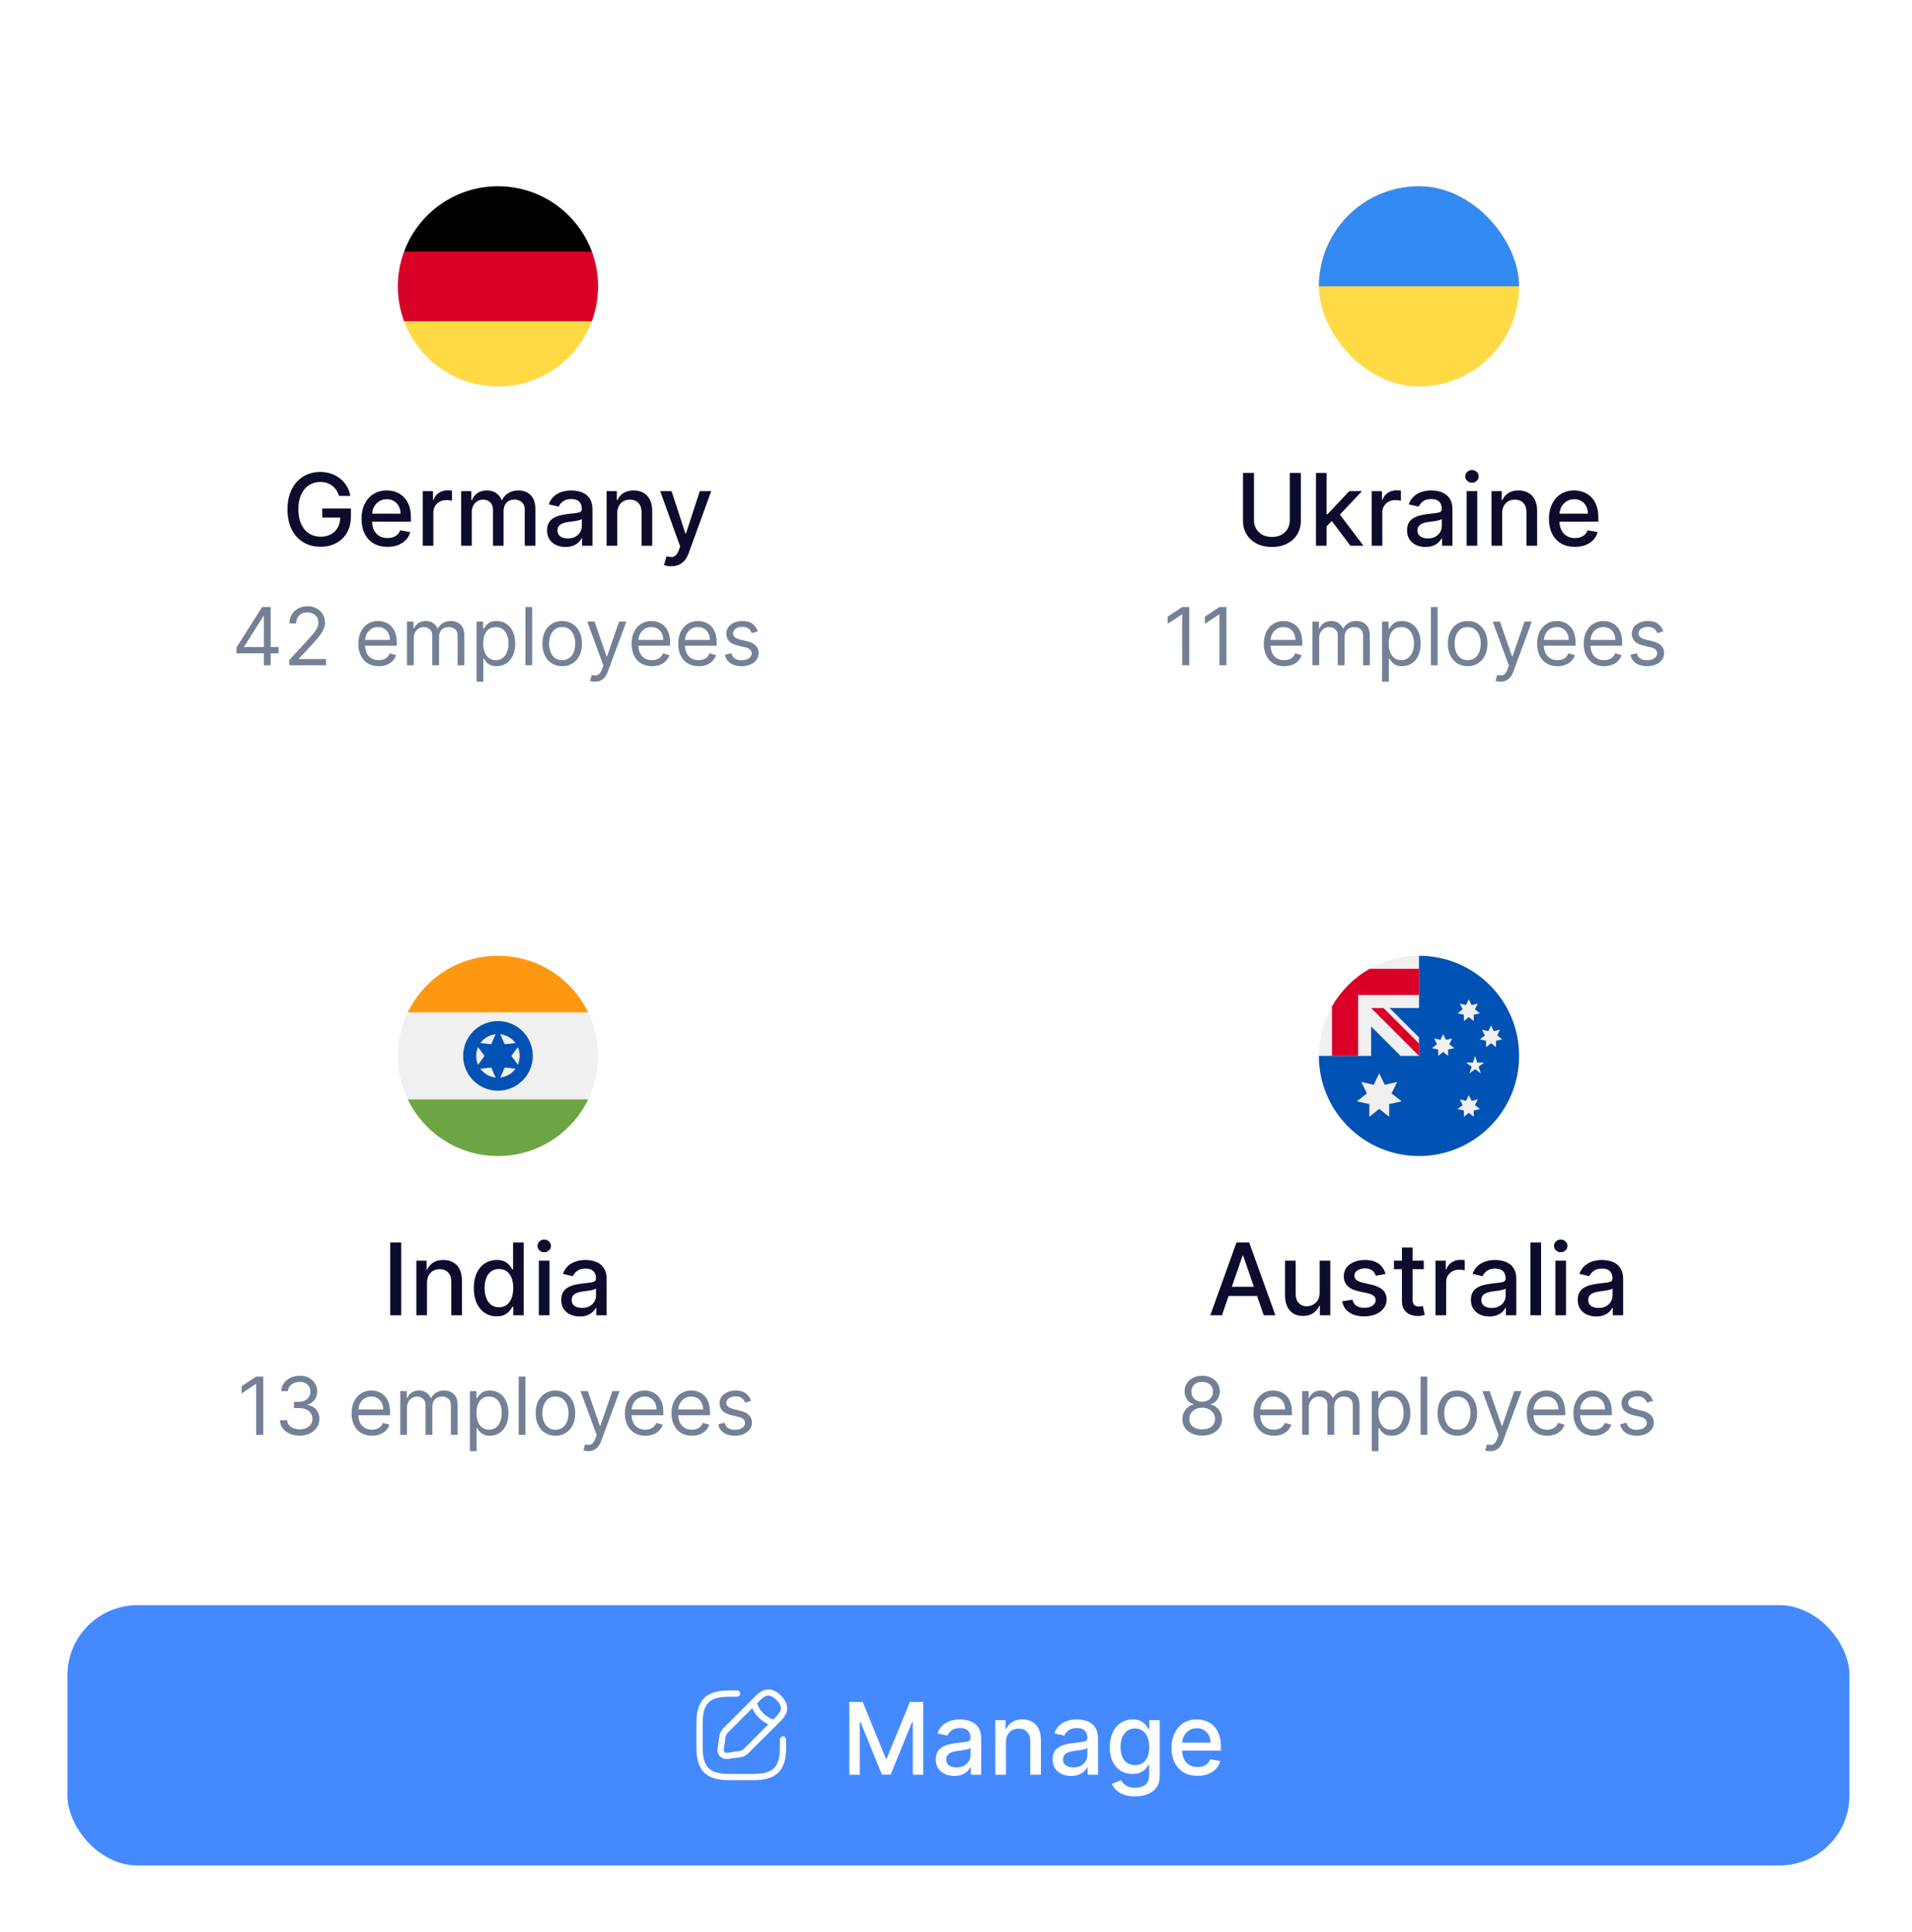 <svg width="194" height="196" viewBox="0 0 194 196" fill="none" xmlns="http://www.w3.org/2000/svg">
<g filter="url(#filter0_d_3469_5036)">
<rect x="6.844" y="2.645" width="87.359" height="71.98" rx="7.111" fill="white"/>
<g clip-path="url(#clip0_3469_5036)">
<path d="M41 28.525C42.435 32.393 46.159 35.15 50.526 35.15C54.894 35.15 58.617 32.393 60.053 28.525L50.526 27.642L41 28.525Z" fill="#FFDA44"/>
<path d="M50.526 14.834C46.159 14.834 42.435 17.591 41 21.459L50.526 22.342L60.053 21.459C58.617 17.591 54.894 14.834 50.526 14.834Z" fill="black"/>
<path d="M40.999 21.459C40.591 22.559 40.367 23.749 40.367 24.992C40.367 26.234 40.591 27.424 40.999 28.525H60.051C60.46 27.424 60.683 26.234 60.683 24.992C60.683 23.749 60.46 22.559 60.051 21.459H40.999Z" fill="#D80027"/>
</g>
<path d="M34.407 46.255C34.337 46.036 34.243 45.84 34.125 45.667C34.01 45.491 33.871 45.342 33.71 45.219C33.549 45.094 33.365 44.999 33.158 44.934C32.954 44.87 32.729 44.837 32.484 44.837C32.068 44.837 31.693 44.944 31.358 45.158C31.024 45.372 30.76 45.686 30.565 46.1C30.372 46.511 30.276 47.015 30.276 47.611C30.276 48.21 30.374 48.716 30.569 49.13C30.763 49.543 31.03 49.857 31.369 50.071C31.708 50.285 32.094 50.392 32.527 50.392C32.929 50.392 33.279 50.311 33.577 50.147C33.877 49.983 34.11 49.753 34.273 49.455C34.439 49.154 34.522 48.8 34.522 48.394L34.811 48.448H32.697V47.528H35.601V48.369C35.601 48.989 35.468 49.528 35.204 49.985C34.942 50.439 34.579 50.79 34.114 51.038C33.653 51.286 33.124 51.41 32.527 51.41C31.859 51.41 31.272 51.256 30.767 50.948C30.264 50.64 29.872 50.204 29.591 49.638C29.309 49.071 29.169 48.398 29.169 47.618C29.169 47.029 29.251 46.5 29.414 46.031C29.578 45.562 29.807 45.164 30.103 44.837C30.401 44.508 30.751 44.256 31.153 44.083C31.557 43.908 31.998 43.82 32.477 43.82C32.876 43.82 33.248 43.879 33.591 43.997C33.938 44.114 34.245 44.282 34.515 44.498C34.787 44.715 35.011 44.972 35.189 45.27C35.367 45.566 35.488 45.894 35.55 46.255H34.407ZM39.317 51.42C38.771 51.42 38.301 51.304 37.907 51.071C37.515 50.835 37.212 50.504 36.998 50.078C36.786 49.651 36.68 49.149 36.68 48.574C36.68 48.007 36.786 47.507 36.998 47.074C37.212 46.641 37.51 46.303 37.892 46.06C38.277 45.817 38.727 45.696 39.241 45.696C39.554 45.696 39.857 45.747 40.15 45.851C40.444 45.954 40.707 46.117 40.94 46.338C41.173 46.559 41.358 46.846 41.492 47.2C41.627 47.551 41.694 47.978 41.694 48.48V48.863H37.29V48.055H40.637C40.637 47.771 40.58 47.52 40.464 47.301C40.349 47.08 40.186 46.905 39.977 46.778C39.77 46.65 39.527 46.587 39.248 46.587C38.946 46.587 38.681 46.661 38.455 46.81C38.231 46.957 38.058 47.149 37.935 47.388C37.815 47.623 37.755 47.879 37.755 48.156V48.787C37.755 49.157 37.82 49.472 37.95 49.732C38.082 49.992 38.266 50.19 38.502 50.327C38.737 50.462 39.013 50.529 39.328 50.529C39.532 50.529 39.719 50.501 39.887 50.443C40.055 50.383 40.201 50.294 40.323 50.176C40.446 50.058 40.54 49.913 40.605 49.739L41.626 49.923C41.544 50.224 41.397 50.487 41.186 50.713C40.976 50.937 40.713 51.111 40.396 51.236C40.081 51.359 39.721 51.42 39.317 51.42ZM42.891 51.309V45.768H43.933V46.648H43.991C44.092 46.35 44.27 46.115 44.525 45.945C44.782 45.771 45.073 45.685 45.398 45.685C45.465 45.685 45.545 45.687 45.636 45.692C45.73 45.697 45.803 45.703 45.856 45.71V46.742C45.813 46.73 45.736 46.717 45.625 46.702C45.515 46.685 45.404 46.677 45.293 46.677C45.038 46.677 44.811 46.731 44.612 46.839C44.414 46.945 44.258 47.093 44.143 47.283C44.027 47.471 43.969 47.684 43.969 47.925V51.309H42.891ZM46.789 51.309V45.768H47.825V46.67H47.893C48.009 46.364 48.197 46.126 48.46 45.955C48.722 45.782 49.036 45.696 49.401 45.696C49.772 45.696 50.082 45.782 50.332 45.955C50.584 46.129 50.771 46.367 50.891 46.67H50.949C51.081 46.374 51.291 46.138 51.58 45.963C51.868 45.785 52.212 45.696 52.612 45.696C53.114 45.696 53.524 45.853 53.842 46.168C54.161 46.483 54.321 46.958 54.321 47.593V51.309H53.243V47.694C53.243 47.319 53.141 47.047 52.936 46.879C52.732 46.711 52.488 46.626 52.204 46.626C51.853 46.626 51.58 46.735 51.385 46.951C51.19 47.165 51.093 47.44 51.093 47.777V51.309H50.018V47.626C50.018 47.325 49.924 47.083 49.737 46.901C49.549 46.718 49.305 46.626 49.004 46.626C48.8 46.626 48.611 46.681 48.438 46.789C48.267 46.895 48.129 47.042 48.023 47.232C47.92 47.422 47.868 47.642 47.868 47.892V51.309H46.789ZM57.38 51.431C57.028 51.431 56.711 51.366 56.427 51.236C56.143 51.104 55.919 50.913 55.753 50.663C55.589 50.413 55.507 50.106 55.507 49.743C55.507 49.43 55.568 49.173 55.688 48.971C55.808 48.769 55.97 48.609 56.175 48.491C56.379 48.373 56.608 48.285 56.86 48.224C57.113 48.164 57.37 48.119 57.632 48.087C57.964 48.049 58.233 48.018 58.44 47.993C58.647 47.967 58.797 47.925 58.891 47.867C58.985 47.809 59.032 47.716 59.032 47.586V47.561C59.032 47.246 58.943 47.002 58.765 46.828C58.589 46.655 58.327 46.569 57.978 46.569C57.615 46.569 57.329 46.649 57.12 46.81C56.913 46.969 56.77 47.146 56.691 47.341L55.677 47.11C55.797 46.773 55.973 46.501 56.203 46.294C56.437 46.085 56.705 45.934 57.008 45.84C57.311 45.744 57.63 45.696 57.964 45.696C58.185 45.696 58.42 45.722 58.667 45.775C58.917 45.825 59.151 45.919 59.367 46.056C59.586 46.194 59.765 46.389 59.905 46.644C60.044 46.897 60.114 47.225 60.114 47.629V51.309H59.06V50.551H59.017C58.947 50.691 58.843 50.828 58.703 50.962C58.564 51.097 58.385 51.209 58.166 51.298C57.947 51.387 57.685 51.431 57.38 51.431ZM57.614 50.566C57.912 50.566 58.167 50.507 58.379 50.389C58.593 50.271 58.755 50.117 58.866 49.927C58.979 49.735 59.035 49.529 59.035 49.31V48.596C58.997 48.634 58.922 48.67 58.812 48.704C58.703 48.735 58.58 48.763 58.44 48.787C58.301 48.809 58.165 48.829 58.032 48.848C57.9 48.865 57.789 48.88 57.701 48.892C57.491 48.918 57.3 48.963 57.127 49.025C56.956 49.088 56.819 49.178 56.716 49.296C56.615 49.411 56.564 49.565 56.564 49.758C56.564 50.024 56.663 50.226 56.86 50.364C57.057 50.498 57.309 50.566 57.614 50.566ZM62.629 48.019V51.309H61.55V45.768H62.586V46.67H62.654C62.782 46.376 62.981 46.141 63.253 45.963C63.527 45.785 63.872 45.696 64.288 45.696C64.666 45.696 64.997 45.775 65.28 45.934C65.564 46.09 65.784 46.323 65.941 46.634C66.097 46.944 66.175 47.327 66.175 47.784V51.309H65.096V47.914C65.096 47.513 64.992 47.199 64.782 46.973C64.573 46.744 64.286 46.63 63.92 46.63C63.67 46.63 63.448 46.684 63.253 46.792C63.061 46.901 62.908 47.059 62.795 47.269C62.684 47.475 62.629 47.725 62.629 48.019ZM68.105 53.386C67.944 53.386 67.797 53.373 67.665 53.347C67.532 53.323 67.434 53.296 67.369 53.267L67.629 52.384C67.826 52.437 68.001 52.459 68.155 52.452C68.309 52.445 68.445 52.387 68.563 52.279C68.683 52.171 68.789 51.994 68.88 51.749L69.014 51.381L66.987 45.768H68.141L69.544 50.068H69.602L71.005 45.768H72.163L69.88 52.048C69.774 52.337 69.639 52.581 69.476 52.78C69.312 52.982 69.117 53.134 68.891 53.235C68.665 53.336 68.403 53.386 68.105 53.386Z" fill="#0E0C2D"/>
<path d="M23.997 62.223V61.634L26.594 57.525H27.021V58.437H26.733L24.77 61.542V61.588H28.268V62.223H23.997ZM26.779 63.435V62.044V61.77V57.525H27.46V63.435H26.779ZM29.349 63.435V62.916L31.3 60.78C31.529 60.53 31.718 60.313 31.866 60.128C32.014 59.941 32.123 59.766 32.195 59.603C32.268 59.437 32.304 59.264 32.304 59.083C32.304 58.876 32.254 58.696 32.154 58.544C32.056 58.392 31.921 58.274 31.75 58.191C31.579 58.109 31.387 58.067 31.173 58.067C30.946 58.067 30.748 58.115 30.578 58.209C30.411 58.301 30.281 58.431 30.189 58.598C30.099 58.766 30.053 58.962 30.053 59.187H29.372C29.372 58.841 29.452 58.537 29.612 58.275C29.771 58.014 29.989 57.81 30.264 57.663C30.541 57.517 30.852 57.444 31.196 57.444C31.542 57.444 31.849 57.517 32.117 57.663C32.384 57.81 32.594 58.007 32.746 58.255C32.898 58.503 32.974 58.779 32.974 59.083C32.974 59.301 32.934 59.513 32.855 59.721C32.779 59.927 32.644 60.157 32.451 60.411C32.261 60.663 31.996 60.971 31.658 61.334L30.33 62.754V62.8H33.078V63.435H29.349ZM38.425 63.527C37.998 63.527 37.63 63.433 37.32 63.245C37.012 63.054 36.774 62.789 36.607 62.448C36.442 62.106 36.359 61.707 36.359 61.253C36.359 60.799 36.442 60.399 36.607 60.053C36.774 59.705 37.007 59.433 37.305 59.239C37.605 59.043 37.956 58.945 38.356 58.945C38.587 58.945 38.815 58.983 39.04 59.06C39.265 59.137 39.47 59.262 39.654 59.435C39.839 59.606 39.986 59.834 40.096 60.116C40.206 60.399 40.26 60.747 40.26 61.161V61.45H36.844V60.861H39.568C39.568 60.611 39.518 60.388 39.418 60.191C39.32 59.995 39.179 59.84 38.996 59.727C38.816 59.613 38.602 59.556 38.356 59.556C38.084 59.556 37.85 59.624 37.652 59.758C37.455 59.891 37.304 60.064 37.199 60.278C37.093 60.492 37.04 60.721 37.04 60.965V61.357C37.04 61.692 37.098 61.976 37.213 62.209C37.33 62.44 37.493 62.615 37.701 62.737C37.908 62.856 38.15 62.916 38.425 62.916C38.604 62.916 38.766 62.891 38.91 62.841C39.056 62.789 39.182 62.712 39.288 62.61C39.394 62.506 39.475 62.377 39.533 62.223L40.191 62.408C40.122 62.631 40.005 62.827 39.842 62.996C39.678 63.164 39.477 63.295 39.236 63.389C38.995 63.481 38.725 63.527 38.425 63.527ZM41.297 63.435V59.002H41.954V59.695H42.012C42.105 59.458 42.254 59.275 42.459 59.144C42.665 59.011 42.913 58.945 43.201 58.945C43.493 58.945 43.737 59.011 43.931 59.144C44.127 59.275 44.28 59.458 44.39 59.695H44.436C44.55 59.466 44.72 59.284 44.947 59.15C45.174 59.013 45.446 58.945 45.764 58.945C46.16 58.945 46.484 59.069 46.736 59.317C46.988 59.563 47.114 59.947 47.114 60.468V63.435H46.433V60.468C46.433 60.141 46.344 59.908 46.165 59.767C45.986 59.627 45.775 59.556 45.533 59.556C45.221 59.556 44.98 59.651 44.809 59.839C44.637 60.026 44.552 60.263 44.552 60.549V63.435H43.859V60.399C43.859 60.147 43.777 59.944 43.614 59.79C43.45 59.634 43.24 59.556 42.982 59.556C42.805 59.556 42.639 59.604 42.485 59.698C42.333 59.792 42.21 59.923 42.116 60.09C42.024 60.256 41.977 60.447 41.977 60.665V63.435H41.297ZM48.359 65.097V59.002H49.017V59.707H49.098C49.148 59.63 49.218 59.532 49.306 59.412C49.397 59.291 49.525 59.183 49.693 59.089C49.862 58.993 50.091 58.945 50.38 58.945C50.753 58.945 51.082 59.038 51.367 59.225C51.651 59.411 51.873 59.676 52.033 60.018C52.193 60.361 52.273 60.765 52.273 61.23C52.273 61.7 52.193 62.107 52.033 62.451C51.873 62.793 51.652 63.059 51.369 63.248C51.087 63.434 50.761 63.527 50.391 63.527C50.106 63.527 49.878 63.48 49.707 63.386C49.536 63.29 49.404 63.181 49.312 63.06C49.219 62.937 49.148 62.835 49.098 62.754H49.041V65.097H48.359ZM49.029 61.219C49.029 61.553 49.078 61.849 49.176 62.105C49.274 62.359 49.418 62.558 49.606 62.702C49.795 62.844 50.026 62.916 50.299 62.916C50.584 62.916 50.821 62.841 51.012 62.691C51.204 62.538 51.348 62.335 51.444 62.079C51.542 61.821 51.592 61.534 51.592 61.219C51.592 60.907 51.544 60.626 51.447 60.376C51.353 60.124 51.21 59.925 51.017 59.779C50.827 59.631 50.587 59.556 50.299 59.556C50.022 59.556 49.789 59.627 49.6 59.767C49.412 59.906 49.27 60.1 49.173 60.35C49.077 60.598 49.029 60.888 49.029 61.219ZM53.993 57.525V63.435H53.312V57.525H53.993ZM57.041 63.527C56.641 63.527 56.289 63.432 55.987 63.242C55.687 63.051 55.453 62.785 55.283 62.442C55.116 62.1 55.032 61.7 55.032 61.242C55.032 60.78 55.116 60.377 55.283 60.033C55.453 59.688 55.687 59.421 55.987 59.23C56.289 59.04 56.641 58.945 57.041 58.945C57.441 58.945 57.791 59.04 58.091 59.23C58.393 59.421 58.628 59.688 58.795 60.033C58.965 60.377 59.049 60.78 59.049 61.242C59.049 61.7 58.965 62.1 58.795 62.442C58.628 62.785 58.393 63.051 58.091 63.242C57.791 63.432 57.441 63.527 57.041 63.527ZM57.041 62.916C57.345 62.916 57.595 62.838 57.791 62.682C57.987 62.526 58.133 62.321 58.227 62.067C58.321 61.813 58.368 61.538 58.368 61.242C58.368 60.946 58.321 60.669 58.227 60.414C58.133 60.158 57.987 59.951 57.791 59.793C57.595 59.635 57.345 59.556 57.041 59.556C56.737 59.556 56.487 59.635 56.29 59.793C56.094 59.951 55.949 60.158 55.855 60.414C55.76 60.669 55.713 60.946 55.713 61.242C55.713 61.538 55.76 61.813 55.855 62.067C55.949 62.321 56.094 62.526 56.29 62.682C56.487 62.838 56.737 62.916 57.041 62.916ZM60.369 65.097C60.253 65.097 60.15 65.088 60.06 65.068C59.97 65.051 59.907 65.034 59.872 65.016L60.046 64.416C60.211 64.459 60.357 64.474 60.484 64.462C60.611 64.451 60.724 64.394 60.822 64.292C60.922 64.192 61.013 64.029 61.096 63.804L61.223 63.458L59.584 59.002H60.323L61.546 62.535H61.592L62.816 59.002H63.555L61.673 64.082C61.589 64.31 61.484 64.5 61.359 64.65C61.234 64.802 61.088 64.915 60.923 64.988C60.759 65.061 60.575 65.097 60.369 65.097ZM66.153 63.527C65.726 63.527 65.358 63.433 65.048 63.245C64.74 63.054 64.503 62.789 64.335 62.448C64.17 62.106 64.087 61.707 64.087 61.253C64.087 60.799 64.17 60.399 64.335 60.053C64.503 59.705 64.736 59.433 65.034 59.239C65.334 59.043 65.684 58.945 66.084 58.945C66.315 58.945 66.543 58.983 66.768 59.06C66.993 59.137 67.198 59.262 67.383 59.435C67.567 59.606 67.715 59.834 67.824 60.116C67.934 60.399 67.989 60.747 67.989 61.161V61.45H64.572V60.861H67.296C67.296 60.611 67.246 60.388 67.146 60.191C67.048 59.995 66.908 59.84 66.725 59.727C66.544 59.613 66.33 59.556 66.084 59.556C65.813 59.556 65.578 59.624 65.38 59.758C65.184 59.891 65.033 60.064 64.927 60.278C64.821 60.492 64.768 60.721 64.768 60.965V61.357C64.768 61.692 64.826 61.976 64.941 62.209C65.059 62.44 65.221 62.615 65.429 62.737C65.637 62.856 65.878 62.916 66.153 62.916C66.332 62.916 66.494 62.891 66.638 62.841C66.784 62.789 66.91 62.712 67.016 62.61C67.122 62.506 67.204 62.377 67.262 62.223L67.919 62.408C67.85 62.631 67.734 62.827 67.57 62.996C67.407 63.164 67.205 63.295 66.964 63.389C66.724 63.481 66.454 63.527 66.153 63.527ZM70.883 63.527C70.456 63.527 70.088 63.433 69.778 63.245C69.47 63.054 69.233 62.789 69.065 62.448C68.9 62.106 68.817 61.707 68.817 61.253C68.817 60.799 68.9 60.399 69.065 60.053C69.233 59.705 69.465 59.433 69.764 59.239C70.064 59.043 70.414 58.945 70.814 58.945C71.045 58.945 71.273 58.983 71.498 59.06C71.723 59.137 71.928 59.262 72.113 59.435C72.297 59.606 72.445 59.834 72.554 60.116C72.664 60.399 72.719 60.747 72.719 61.161V61.45H69.302V60.861H72.026C72.026 60.611 71.976 60.388 71.876 60.191C71.778 59.995 71.637 59.84 71.455 59.727C71.274 59.613 71.06 59.556 70.814 59.556C70.543 59.556 70.308 59.624 70.11 59.758C69.914 59.891 69.763 60.064 69.657 60.278C69.551 60.492 69.498 60.721 69.498 60.965V61.357C69.498 61.692 69.556 61.976 69.671 62.209C69.789 62.44 69.951 62.615 70.159 62.737C70.367 62.856 70.608 62.916 70.883 62.916C71.062 62.916 71.224 62.891 71.368 62.841C71.514 62.789 71.64 62.712 71.746 62.61C71.852 62.506 71.934 62.377 71.991 62.223L72.649 62.408C72.58 62.631 72.464 62.827 72.3 62.996C72.137 63.164 71.935 63.295 71.694 63.389C71.454 63.481 71.183 63.527 70.883 63.527ZM76.894 59.995L76.283 60.168C76.244 60.066 76.187 59.967 76.112 59.871C76.039 59.773 75.939 59.692 75.812 59.629C75.685 59.565 75.523 59.533 75.325 59.533C75.053 59.533 74.827 59.596 74.646 59.721C74.468 59.844 74.378 60.001 74.378 60.191C74.378 60.361 74.44 60.494 74.563 60.593C74.686 60.691 74.878 60.772 75.14 60.838L75.798 60.999C76.194 61.096 76.49 61.243 76.684 61.441C76.878 61.637 76.975 61.89 76.975 62.2C76.975 62.454 76.902 62.681 76.756 62.881C76.612 63.081 76.41 63.239 76.15 63.354C75.89 63.47 75.588 63.527 75.244 63.527C74.792 63.527 74.417 63.429 74.121 63.233C73.825 63.037 73.637 62.75 73.558 62.373L74.205 62.212C74.266 62.45 74.383 62.629 74.554 62.748C74.727 62.867 74.953 62.927 75.232 62.927C75.55 62.927 75.802 62.86 75.988 62.725C76.177 62.589 76.271 62.425 76.271 62.235C76.271 62.081 76.217 61.952 76.109 61.848C76.002 61.742 75.836 61.663 75.613 61.611L74.874 61.438C74.468 61.342 74.17 61.193 73.98 60.991C73.791 60.787 73.697 60.532 73.697 60.226C73.697 59.976 73.767 59.755 73.908 59.562C74.05 59.37 74.243 59.219 74.488 59.109C74.734 59 75.013 58.945 75.325 58.945C75.763 58.945 76.108 59.041 76.358 59.233C76.61 59.426 76.789 59.68 76.894 59.995Z" fill="#748095"/>
<rect x="100.297" y="2.645" width="87.359" height="71.98" rx="7.111" fill="white"/>
<g clip-path="url(#clip1_3469_5036)">
<path d="M143.978 35.15C149.589 35.15 154.136 30.602 154.136 24.992C154.136 19.382 149.589 14.834 143.978 14.834C138.368 14.834 133.82 19.382 133.82 24.992C133.82 30.602 138.368 35.15 143.978 35.15Z" fill="#FFDA44"/>
<path d="M133.82 24.992C133.82 19.382 138.368 14.834 143.978 14.834C149.588 14.834 154.136 19.382 154.136 24.992" fill="#338AF3"/>
</g>
<path d="M130.87 43.921H131.988V48.78C131.988 49.297 131.866 49.755 131.623 50.154C131.381 50.551 131.039 50.864 130.599 51.092C130.159 51.318 129.643 51.431 129.051 51.431C128.462 51.431 127.948 51.318 127.508 51.092C127.067 50.864 126.726 50.551 126.483 50.154C126.24 49.755 126.119 49.297 126.119 48.78V43.921H127.233V48.69C127.233 49.024 127.307 49.321 127.453 49.581C127.603 49.84 127.813 50.045 128.085 50.194C128.356 50.341 128.679 50.414 129.051 50.414C129.427 50.414 129.75 50.341 130.022 50.194C130.296 50.045 130.505 49.84 130.65 49.581C130.796 49.321 130.87 49.024 130.87 48.69V43.921ZM134.514 49.429L134.507 48.113H134.694L136.902 45.768H138.193L135.675 48.437H135.506L134.514 49.429ZM133.522 51.309V43.921H134.6V51.309H133.522ZM137.021 51.309L135.037 48.675L135.78 47.921L138.345 51.309H137.021ZM139.176 51.309V45.768H140.219V46.648H140.276C140.377 46.35 140.555 46.115 140.81 45.945C141.068 45.771 141.359 45.685 141.683 45.685C141.751 45.685 141.83 45.687 141.921 45.692C142.015 45.697 142.088 45.703 142.141 45.71V46.742C142.098 46.73 142.021 46.717 141.91 46.702C141.8 46.685 141.689 46.677 141.579 46.677C141.324 46.677 141.096 46.731 140.897 46.839C140.7 46.945 140.543 47.093 140.428 47.283C140.312 47.471 140.255 47.684 140.255 47.925V51.309H139.176ZM144.638 51.431C144.286 51.431 143.969 51.366 143.685 51.236C143.402 51.104 143.177 50.913 143.011 50.663C142.847 50.413 142.765 50.106 142.765 49.743C142.765 49.43 142.826 49.173 142.946 48.971C143.066 48.769 143.228 48.609 143.433 48.491C143.637 48.373 143.866 48.285 144.118 48.224C144.371 48.164 144.628 48.119 144.89 48.087C145.222 48.049 145.491 48.018 145.698 47.993C145.905 47.967 146.055 47.925 146.149 47.867C146.243 47.809 146.29 47.716 146.29 47.586V47.561C146.29 47.246 146.201 47.002 146.023 46.828C145.847 46.655 145.585 46.569 145.236 46.569C144.873 46.569 144.587 46.649 144.378 46.81C144.171 46.969 144.028 47.146 143.949 47.341L142.935 47.11C143.055 46.773 143.231 46.501 143.462 46.294C143.695 46.085 143.963 45.934 144.266 45.84C144.569 45.744 144.888 45.696 145.222 45.696C145.443 45.696 145.678 45.722 145.925 45.775C146.175 45.825 146.409 45.919 146.625 46.056C146.844 46.194 147.023 46.389 147.163 46.644C147.302 46.897 147.372 47.225 147.372 47.629V51.309H146.319V50.551H146.275C146.206 50.691 146.101 50.828 145.961 50.962C145.822 51.097 145.643 51.209 145.424 51.298C145.205 51.387 144.943 51.431 144.638 51.431ZM144.872 50.566C145.17 50.566 145.425 50.507 145.637 50.389C145.851 50.271 146.013 50.117 146.124 49.927C146.237 49.735 146.293 49.529 146.293 49.31V48.596C146.255 48.634 146.18 48.67 146.07 48.704C145.961 48.735 145.838 48.763 145.698 48.787C145.559 48.809 145.423 48.829 145.291 48.848C145.158 48.865 145.048 48.88 144.959 48.892C144.749 48.918 144.558 48.963 144.385 49.025C144.214 49.088 144.077 49.178 143.974 49.296C143.873 49.411 143.822 49.565 143.822 49.758C143.822 50.024 143.921 50.226 144.118 50.364C144.315 50.498 144.567 50.566 144.872 50.566ZM148.808 51.309V45.768H149.887V51.309H148.808ZM149.353 44.913C149.166 44.913 149.004 44.85 148.87 44.725C148.738 44.598 148.671 44.446 148.671 44.271C148.671 44.093 148.738 43.941 148.87 43.816C149.004 43.689 149.166 43.625 149.353 43.625C149.541 43.625 149.701 43.689 149.833 43.816C149.968 43.941 150.035 44.093 150.035 44.271C150.035 44.446 149.968 44.598 149.833 44.725C149.701 44.85 149.541 44.913 149.353 44.913ZM152.417 48.019V51.309H151.338V45.768H152.373V46.67H152.442C152.569 46.376 152.769 46.141 153.041 45.963C153.315 45.785 153.66 45.696 154.076 45.696C154.454 45.696 154.784 45.775 155.068 45.934C155.352 46.09 155.572 46.323 155.728 46.634C155.884 46.944 155.963 47.327 155.963 47.784V51.309H154.884V47.914C154.884 47.513 154.779 47.199 154.57 46.973C154.361 46.744 154.074 46.63 153.708 46.63C153.458 46.63 153.236 46.684 153.041 46.792C152.848 46.901 152.696 47.059 152.583 47.269C152.472 47.475 152.417 47.725 152.417 48.019ZM159.797 51.42C159.251 51.42 158.781 51.304 158.387 51.071C157.995 50.835 157.692 50.504 157.478 50.078C157.266 49.651 157.16 49.149 157.16 48.574C157.16 48.007 157.266 47.507 157.478 47.074C157.692 46.641 157.99 46.303 158.372 46.06C158.757 45.817 159.207 45.696 159.721 45.696C160.034 45.696 160.337 45.747 160.63 45.851C160.924 45.954 161.187 46.117 161.42 46.338C161.654 46.559 161.838 46.846 161.972 47.2C162.107 47.551 162.174 47.978 162.174 48.48V48.863H157.77V48.055H161.117C161.117 47.771 161.06 47.52 160.944 47.301C160.829 47.08 160.666 46.905 160.457 46.778C160.25 46.65 160.008 46.587 159.729 46.587C159.426 46.587 159.161 46.661 158.935 46.81C158.711 46.957 158.538 47.149 158.416 47.388C158.295 47.623 158.235 47.879 158.235 48.156V48.787C158.235 49.157 158.3 49.472 158.43 49.732C158.562 49.992 158.746 50.19 158.982 50.327C159.218 50.462 159.493 50.529 159.808 50.529C160.012 50.529 160.199 50.501 160.367 50.443C160.535 50.383 160.681 50.294 160.804 50.176C160.926 50.058 161.02 49.913 161.085 49.739L162.106 49.923C162.024 50.224 161.877 50.487 161.666 50.713C161.456 50.937 161.193 51.111 160.876 51.236C160.561 51.359 160.201 51.42 159.797 51.42Z" fill="#0E0C2D"/>
<path d="M120.666 57.525V63.435H119.95V58.275H119.916L118.473 59.233V58.506L119.95 57.525H120.666ZM124.444 57.525V63.435H123.728V58.275H123.693L122.25 59.233V58.506L123.728 57.525H124.444ZM130.299 63.527C129.872 63.527 129.503 63.433 129.194 63.245C128.886 63.054 128.648 62.789 128.481 62.448C128.315 62.106 128.233 61.707 128.233 61.253C128.233 60.799 128.315 60.399 128.481 60.053C128.648 59.705 128.881 59.433 129.179 59.239C129.479 59.043 129.83 58.945 130.23 58.945C130.461 58.945 130.689 58.983 130.914 59.06C131.139 59.137 131.344 59.262 131.528 59.435C131.713 59.606 131.86 59.834 131.97 60.116C132.08 60.399 132.134 60.747 132.134 61.161V61.45H128.718V60.861H131.442C131.442 60.611 131.392 60.388 131.292 60.191C131.194 59.995 131.053 59.84 130.87 59.727C130.69 59.613 130.476 59.556 130.23 59.556C129.958 59.556 129.724 59.624 129.526 59.758C129.329 59.891 129.178 60.064 129.073 60.278C128.967 60.492 128.914 60.721 128.914 60.965V61.357C128.914 61.692 128.972 61.976 129.087 62.209C129.204 62.44 129.367 62.615 129.575 62.737C129.782 62.856 130.024 62.916 130.299 62.916C130.478 62.916 130.64 62.891 130.784 62.841C130.93 62.789 131.056 62.712 131.162 62.61C131.268 62.506 131.349 62.377 131.407 62.223L132.065 62.408C131.996 62.631 131.879 62.827 131.716 62.996C131.552 63.164 131.35 63.295 131.11 63.389C130.869 63.481 130.599 63.527 130.299 63.527ZM133.17 63.435V59.002H133.828V59.695H133.886C133.978 59.458 134.128 59.275 134.333 59.144C134.539 59.011 134.786 58.945 135.075 58.945C135.367 58.945 135.611 59.011 135.805 59.144C136.001 59.275 136.154 59.458 136.264 59.695H136.31C136.424 59.466 136.594 59.284 136.821 59.15C137.048 59.013 137.32 58.945 137.638 58.945C138.034 58.945 138.358 59.069 138.61 59.317C138.862 59.563 138.988 59.947 138.988 60.468V63.435H138.307V60.468C138.307 60.141 138.218 59.908 138.039 59.767C137.86 59.627 137.649 59.556 137.407 59.556C137.095 59.556 136.854 59.651 136.682 59.839C136.511 60.026 136.426 60.263 136.426 60.549V63.435H135.733V60.399C135.733 60.147 135.651 59.944 135.488 59.79C135.324 59.634 135.113 59.556 134.856 59.556C134.679 59.556 134.513 59.604 134.359 59.698C134.207 59.792 134.084 59.923 133.99 60.09C133.898 60.256 133.851 60.447 133.851 60.665V63.435H133.17ZM140.233 65.097V59.002H140.891V59.707H140.972C141.022 59.63 141.091 59.532 141.18 59.412C141.27 59.291 141.399 59.183 141.567 59.089C141.736 58.993 141.965 58.945 142.253 58.945C142.627 58.945 142.956 59.038 143.24 59.225C143.525 59.411 143.747 59.676 143.907 60.018C144.067 60.361 144.147 60.765 144.147 61.23C144.147 61.7 144.067 62.107 143.907 62.451C143.747 62.793 143.526 63.059 143.243 63.248C142.961 63.434 142.634 63.527 142.265 63.527C141.98 63.527 141.752 63.48 141.581 63.386C141.41 63.29 141.278 63.181 141.186 63.06C141.093 62.937 141.022 62.835 140.972 62.754H140.914V65.097H140.233ZM140.903 61.219C140.903 61.553 140.952 61.849 141.05 62.105C141.148 62.359 141.292 62.558 141.48 62.702C141.669 62.844 141.899 62.916 142.173 62.916C142.457 62.916 142.695 62.841 142.885 62.691C143.078 62.538 143.222 62.335 143.318 62.079C143.416 61.821 143.466 61.534 143.466 61.219C143.466 60.907 143.417 60.626 143.321 60.376C143.227 60.124 143.084 59.925 142.891 59.779C142.701 59.631 142.461 59.556 142.173 59.556C141.896 59.556 141.663 59.627 141.474 59.767C141.286 59.906 141.143 60.1 141.047 60.35C140.951 60.598 140.903 60.888 140.903 61.219ZM145.867 57.525V63.435H145.185V57.525H145.867ZM148.915 63.527C148.515 63.527 148.163 63.432 147.861 63.242C147.561 63.051 147.327 62.785 147.157 62.442C146.99 62.1 146.906 61.7 146.906 61.242C146.906 60.78 146.99 60.377 147.157 60.033C147.327 59.688 147.561 59.421 147.861 59.23C148.163 59.04 148.515 58.945 148.915 58.945C149.315 58.945 149.665 59.04 149.965 59.23C150.267 59.421 150.502 59.688 150.669 60.033C150.839 60.377 150.923 60.78 150.923 61.242C150.923 61.7 150.839 62.1 150.669 62.442C150.502 62.785 150.267 63.051 149.965 63.242C149.665 63.432 149.315 63.527 148.915 63.527ZM148.915 62.916C149.219 62.916 149.469 62.838 149.665 62.682C149.861 62.526 150.006 62.321 150.101 62.067C150.195 61.813 150.242 61.538 150.242 61.242C150.242 60.946 150.195 60.669 150.101 60.414C150.006 60.158 149.861 59.951 149.665 59.793C149.469 59.635 149.219 59.556 148.915 59.556C148.611 59.556 148.361 59.635 148.164 59.793C147.968 59.951 147.823 60.158 147.729 60.414C147.634 60.669 147.587 60.946 147.587 61.242C147.587 61.538 147.634 61.813 147.729 62.067C147.823 62.321 147.968 62.526 148.164 62.682C148.361 62.838 148.611 62.916 148.915 62.916ZM152.243 65.097C152.127 65.097 152.024 65.088 151.934 65.068C151.844 65.051 151.781 65.034 151.746 65.016L151.92 64.416C152.085 64.459 152.231 64.474 152.358 64.462C152.485 64.451 152.598 64.394 152.696 64.292C152.796 64.192 152.887 64.029 152.97 63.804L153.097 63.458L151.458 59.002H152.197L153.42 62.535H153.466L154.69 59.002H155.429L153.547 64.082C153.462 64.31 153.358 64.5 153.233 64.65C153.108 64.802 152.962 64.915 152.797 64.988C152.633 65.061 152.449 65.097 152.243 65.097ZM158.027 63.527C157.6 63.527 157.232 63.433 156.922 63.245C156.614 63.054 156.377 62.789 156.209 62.448C156.044 62.106 155.961 61.707 155.961 61.253C155.961 60.799 156.044 60.399 156.209 60.053C156.377 59.705 156.609 59.433 156.908 59.239C157.208 59.043 157.558 58.945 157.958 58.945C158.189 58.945 158.417 58.983 158.642 59.06C158.867 59.137 159.072 59.262 159.257 59.435C159.441 59.606 159.589 59.834 159.698 60.116C159.808 60.399 159.863 60.747 159.863 61.161V61.45H156.446V60.861H159.17C159.17 60.611 159.12 60.388 159.02 60.191C158.922 59.995 158.782 59.84 158.599 59.727C158.418 59.613 158.204 59.556 157.958 59.556C157.687 59.556 157.452 59.624 157.254 59.758C157.058 59.891 156.907 60.064 156.801 60.278C156.695 60.492 156.642 60.721 156.642 60.965V61.357C156.642 61.692 156.7 61.976 156.815 62.209C156.933 62.44 157.095 62.615 157.303 62.737C157.511 62.856 157.752 62.916 158.027 62.916C158.206 62.916 158.368 62.891 158.512 62.841C158.658 62.789 158.784 62.712 158.89 62.61C158.996 62.506 159.078 62.377 159.136 62.223L159.793 62.408C159.724 62.631 159.608 62.827 159.444 62.996C159.281 63.164 159.079 63.295 158.838 63.389C158.598 63.481 158.327 63.527 158.027 63.527ZM162.757 63.527C162.33 63.527 161.962 63.433 161.652 63.245C161.344 63.054 161.107 62.789 160.939 62.448C160.774 62.106 160.691 61.707 160.691 61.253C160.691 60.799 160.774 60.399 160.939 60.053C161.107 59.705 161.339 59.433 161.638 59.239C161.938 59.043 162.288 58.945 162.688 58.945C162.919 58.945 163.147 58.983 163.372 59.06C163.597 59.137 163.802 59.262 163.987 59.435C164.171 59.606 164.318 59.834 164.428 60.116C164.538 60.399 164.593 60.747 164.593 61.161V61.45H161.176V60.861H163.9C163.9 60.611 163.85 60.388 163.75 60.191C163.652 59.995 163.511 59.84 163.329 59.727C163.148 59.613 162.934 59.556 162.688 59.556C162.417 59.556 162.182 59.624 161.984 59.758C161.788 59.891 161.637 60.064 161.531 60.278C161.425 60.492 161.372 60.721 161.372 60.965V61.357C161.372 61.692 161.43 61.976 161.545 62.209C161.663 62.44 161.825 62.615 162.033 62.737C162.241 62.856 162.482 62.916 162.757 62.916C162.936 62.916 163.098 62.891 163.242 62.841C163.388 62.789 163.514 62.712 163.62 62.61C163.726 62.506 163.808 62.377 163.865 62.223L164.523 62.408C164.454 62.631 164.338 62.827 164.174 62.996C164.011 63.164 163.809 63.295 163.568 63.389C163.328 63.481 163.057 63.527 162.757 63.527ZM168.768 59.995L168.157 60.168C168.118 60.066 168.061 59.967 167.986 59.871C167.913 59.773 167.813 59.692 167.686 59.629C167.559 59.565 167.397 59.533 167.198 59.533C166.927 59.533 166.701 59.596 166.52 59.721C166.341 59.844 166.252 60.001 166.252 60.191C166.252 60.361 166.313 60.494 166.437 60.593C166.56 60.691 166.752 60.772 167.014 60.838L167.672 60.999C168.068 61.096 168.363 61.243 168.558 61.441C168.752 61.637 168.849 61.89 168.849 62.2C168.849 62.454 168.776 62.681 168.63 62.881C168.486 63.081 168.284 63.239 168.024 63.354C167.764 63.47 167.462 63.527 167.118 63.527C166.666 63.527 166.291 63.429 165.995 63.233C165.699 63.037 165.511 62.75 165.432 62.373L166.079 62.212C166.14 62.45 166.257 62.629 166.428 62.748C166.601 62.867 166.827 62.927 167.106 62.927C167.424 62.927 167.676 62.86 167.862 62.725C168.051 62.589 168.145 62.425 168.145 62.235C168.145 62.081 168.091 61.952 167.983 61.848C167.876 61.742 167.71 61.663 167.487 61.611L166.748 61.438C166.342 61.342 166.044 61.193 165.854 60.991C165.665 60.787 165.571 60.532 165.571 60.226C165.571 59.976 165.641 59.755 165.782 59.562C165.924 59.37 166.117 59.219 166.362 59.109C166.608 59 166.887 58.945 167.198 58.945C167.637 58.945 167.981 59.041 168.232 59.233C168.484 59.426 168.663 59.68 168.768 59.995Z" fill="#748095"/>
<rect x="6.844" y="80.719" width="87.359" height="71.98" rx="7.111" fill="white"/>
<g clip-path="url(#clip2_3469_5036)">
<path d="M50.525 113.225C56.135 113.225 60.683 108.677 60.683 103.067C60.683 97.457 56.135 92.909 50.525 92.909C44.915 92.909 40.367 97.457 40.367 103.067C40.367 108.677 44.915 113.225 50.525 113.225Z" fill="#F0F0F0"/>
<path d="M50.525 92.909C46.498 92.909 43.018 95.252 41.375 98.65H59.675C58.032 95.252 54.552 92.909 50.525 92.909Z" fill="#FF9811"/>
<path d="M50.525 113.225C54.552 113.225 58.032 110.882 59.675 107.484H41.375C43.018 110.882 46.498 113.225 50.525 113.225Z" fill="#6DA544"/>
<path d="M50.525 106.6C52.477 106.6 54.059 105.018 54.059 103.066C54.059 101.115 52.477 99.533 50.525 99.533C48.574 99.533 46.992 101.115 46.992 103.066C46.992 105.018 48.574 106.6 50.525 106.6Z" fill="#0052B4"/>
<path d="M50.521 105.275C51.74 105.275 52.729 104.286 52.729 103.067C52.729 101.847 51.74 100.858 50.521 100.858C49.301 100.858 48.312 101.847 48.312 103.067C48.312 104.286 49.301 105.275 50.521 105.275Z" fill="#F0F0F0"/>
<path d="M50.524 100.341L51.205 101.886L52.884 101.704L51.886 103.066L52.884 104.429L51.205 104.246L50.524 105.791L49.843 104.246L48.164 104.429L49.161 103.066L48.164 101.704L49.843 101.886L50.524 100.341Z" fill="#0052B4"/>
</g>
<path d="M40.709 121.996V129.383H39.595V121.996H40.709ZM43.325 126.093V129.383H42.246V123.843H43.281V124.744H43.35C43.477 124.451 43.677 124.215 43.949 124.037C44.223 123.859 44.568 123.77 44.984 123.77C45.362 123.77 45.692 123.85 45.976 124.008C46.26 124.165 46.48 124.398 46.636 124.708C46.792 125.019 46.871 125.402 46.871 125.859V129.383H45.792V125.989C45.792 125.587 45.687 125.273 45.478 125.047C45.269 124.819 44.982 124.705 44.616 124.705C44.366 124.705 44.144 124.759 43.949 124.867C43.756 124.975 43.604 125.134 43.491 125.343C43.38 125.55 43.325 125.8 43.325 126.093ZM50.391 129.492C49.944 129.492 49.545 129.377 49.194 129.149C48.845 128.918 48.571 128.59 48.371 128.164C48.174 127.736 48.075 127.223 48.075 126.624C48.075 126.025 48.175 125.513 48.375 125.087C48.577 124.661 48.853 124.336 49.205 124.109C49.556 123.883 49.954 123.77 50.398 123.77C50.742 123.77 51.019 123.828 51.228 123.944C51.44 124.057 51.603 124.189 51.719 124.34C51.837 124.492 51.928 124.625 51.993 124.741H52.058V121.996H53.136V129.383H52.083V128.521H51.993C51.928 128.639 51.834 128.774 51.712 128.925C51.591 129.077 51.425 129.209 51.214 129.322C51.002 129.435 50.728 129.492 50.391 129.492ZM50.629 128.572C50.94 128.572 51.202 128.49 51.416 128.326C51.632 128.16 51.796 127.931 51.906 127.637C52.019 127.344 52.076 127.003 52.076 126.613C52.076 126.228 52.021 125.891 51.91 125.603C51.799 125.314 51.637 125.089 51.423 124.928C51.209 124.767 50.944 124.687 50.629 124.687C50.305 124.687 50.034 124.771 49.818 124.939C49.601 125.107 49.438 125.337 49.327 125.628C49.219 125.919 49.165 126.247 49.165 126.613C49.165 126.983 49.22 127.316 49.331 127.612C49.441 127.908 49.605 128.142 49.821 128.316C50.04 128.486 50.31 128.572 50.629 128.572ZM54.676 129.383V123.843H55.754V129.383H54.676ZM55.221 122.988C55.033 122.988 54.872 122.925 54.737 122.8C54.605 122.673 54.539 122.521 54.539 122.346C54.539 122.168 54.605 122.016 54.737 121.891C54.872 121.764 55.033 121.7 55.221 121.7C55.408 121.7 55.568 121.764 55.7 121.891C55.835 122.016 55.902 122.168 55.902 122.346C55.902 122.521 55.835 122.673 55.7 122.8C55.568 122.925 55.408 122.988 55.221 122.988ZM58.818 129.506C58.467 129.506 58.149 129.441 57.866 129.311C57.582 129.179 57.357 128.988 57.191 128.738C57.028 128.487 56.946 128.181 56.946 127.818C56.946 127.505 57.006 127.248 57.126 127.046C57.246 126.844 57.409 126.684 57.613 126.566C57.818 126.448 58.046 126.359 58.298 126.299C58.551 126.239 58.808 126.193 59.07 126.162C59.402 126.124 59.672 126.092 59.878 126.068C60.085 126.042 60.236 126 60.329 125.942C60.423 125.884 60.47 125.79 60.47 125.661V125.635C60.47 125.32 60.381 125.076 60.203 124.903C60.028 124.73 59.765 124.643 59.417 124.643C59.054 124.643 58.767 124.724 58.558 124.885C58.351 125.044 58.208 125.221 58.129 125.415L57.115 125.184C57.236 124.848 57.411 124.576 57.642 124.369C57.875 124.16 58.143 124.008 58.446 123.915C58.749 123.818 59.068 123.77 59.402 123.77C59.623 123.77 59.858 123.797 60.106 123.85C60.356 123.9 60.589 123.994 60.806 124.131C61.024 124.268 61.203 124.464 61.343 124.719C61.483 124.972 61.552 125.3 61.552 125.704V129.383H60.499V128.626H60.456C60.386 128.765 60.281 128.902 60.142 129.037C60.002 129.172 59.823 129.283 59.604 129.372C59.385 129.461 59.123 129.506 58.818 129.506ZM59.052 128.64C59.351 128.64 59.605 128.581 59.817 128.463C60.031 128.346 60.194 128.192 60.304 128.002C60.417 127.809 60.474 127.604 60.474 127.385V126.671C60.435 126.709 60.361 126.745 60.25 126.779C60.142 126.81 60.018 126.838 59.878 126.862C59.739 126.883 59.603 126.904 59.471 126.923C59.339 126.94 59.228 126.954 59.139 126.966C58.93 126.993 58.739 127.037 58.565 127.1C58.395 127.162 58.258 127.253 58.154 127.37C58.053 127.486 58.003 127.64 58.003 127.832C58.003 128.099 58.101 128.301 58.298 128.438C58.496 128.573 58.747 128.64 59.052 128.64Z" fill="#0E0C2D"/>
<path d="M26.713 135.6V141.51H25.997V136.35H25.963L24.52 137.308V136.581L25.997 135.6H26.713ZM30.41 141.591C30.029 141.591 29.689 141.525 29.391 141.394C29.095 141.264 28.859 141.082 28.684 140.849C28.511 140.614 28.417 140.342 28.401 140.032H29.128C29.144 140.223 29.209 140.387 29.325 140.526C29.44 140.662 29.591 140.768 29.778 140.843C29.964 140.918 30.171 140.956 30.398 140.956C30.652 140.956 30.877 140.911 31.073 140.823C31.27 140.734 31.424 140.611 31.535 140.454C31.647 140.296 31.703 140.113 31.703 139.905C31.703 139.688 31.649 139.496 31.541 139.331C31.433 139.164 31.276 139.033 31.068 138.939C30.86 138.844 30.606 138.797 30.306 138.797H29.833V138.162H30.306C30.541 138.162 30.746 138.12 30.923 138.035C31.102 137.951 31.242 137.831 31.342 137.677C31.444 137.523 31.495 137.343 31.495 137.135C31.495 136.935 31.451 136.761 31.362 136.613C31.274 136.464 31.148 136.349 30.987 136.266C30.827 136.184 30.639 136.142 30.421 136.142C30.217 136.142 30.025 136.18 29.844 136.255C29.665 136.328 29.519 136.435 29.405 136.575C29.292 136.714 29.23 136.881 29.221 137.077H28.528C28.54 136.767 28.633 136.496 28.808 136.263C28.983 136.029 29.212 135.846 29.495 135.715C29.78 135.584 30.092 135.519 30.433 135.519C30.798 135.519 31.112 135.593 31.374 135.741C31.635 135.887 31.836 136.081 31.977 136.321C32.117 136.562 32.187 136.821 32.187 137.1C32.187 137.433 32.1 137.717 31.925 137.952C31.752 138.186 31.516 138.349 31.218 138.439V138.485C31.591 138.547 31.883 138.706 32.092 138.962C32.302 139.216 32.407 139.53 32.407 139.905C32.407 140.227 32.319 140.515 32.144 140.771C31.971 141.025 31.734 141.225 31.434 141.371C31.134 141.517 30.793 141.591 30.41 141.591ZM37.743 141.602C37.316 141.602 36.947 141.508 36.637 141.319C36.33 141.129 36.092 140.863 35.925 140.523C35.759 140.18 35.676 139.782 35.676 139.328C35.676 138.874 35.759 138.474 35.925 138.128C36.092 137.779 36.325 137.508 36.623 137.314C36.923 137.118 37.273 137.019 37.673 137.019C37.904 137.019 38.132 137.058 38.357 137.135C38.582 137.212 38.787 137.337 38.972 137.51C39.157 137.681 39.304 137.908 39.413 138.191C39.523 138.474 39.578 138.822 39.578 139.236V139.524H36.161V138.936H38.885C38.885 138.686 38.835 138.462 38.735 138.266C38.637 138.07 38.497 137.915 38.314 137.801C38.133 137.688 37.92 137.631 37.673 137.631C37.402 137.631 37.167 137.699 36.969 137.833C36.773 137.966 36.622 138.139 36.516 138.353C36.41 138.566 36.357 138.795 36.357 139.04V139.432C36.357 139.767 36.415 140.051 36.531 140.283C36.648 140.514 36.81 140.69 37.018 140.811C37.226 140.931 37.468 140.99 37.743 140.99C37.922 140.99 38.083 140.965 38.227 140.915C38.374 140.863 38.5 140.786 38.605 140.684C38.711 140.581 38.793 140.452 38.851 140.298L39.509 140.482C39.44 140.706 39.323 140.902 39.16 141.071C38.996 141.238 38.794 141.369 38.553 141.464C38.313 141.556 38.043 141.602 37.743 141.602ZM40.614 141.51V137.077H41.272V137.77H41.33C41.422 137.533 41.571 137.349 41.777 137.219C41.983 137.086 42.23 137.019 42.519 137.019C42.811 137.019 43.054 137.086 43.249 137.219C43.445 137.349 43.598 137.533 43.708 137.77H43.754C43.867 137.541 44.038 137.359 44.264 137.224C44.492 137.088 44.764 137.019 45.081 137.019C45.478 137.019 45.802 137.144 46.054 137.392C46.306 137.638 46.432 138.022 46.432 138.543V141.51H45.751V138.543C45.751 138.216 45.661 137.982 45.482 137.842C45.303 137.701 45.093 137.631 44.85 137.631C44.539 137.631 44.297 137.725 44.126 137.914C43.955 138.101 43.869 138.337 43.869 138.624V141.51H43.177V138.474C43.177 138.222 43.095 138.019 42.931 137.865C42.768 137.709 42.557 137.631 42.299 137.631C42.122 137.631 41.957 137.678 41.803 137.773C41.651 137.867 41.528 137.998 41.434 138.165C41.341 138.331 41.295 138.522 41.295 138.739V141.51H40.614ZM47.677 143.172V137.077H48.335V137.781H48.416C48.466 137.704 48.535 137.606 48.624 137.487C48.714 137.366 48.843 137.258 49.01 137.164C49.18 137.068 49.408 137.019 49.697 137.019C50.07 137.019 50.399 137.113 50.684 137.299C50.969 137.486 51.191 137.751 51.351 138.093C51.51 138.435 51.59 138.839 51.59 139.305C51.59 139.774 51.51 140.181 51.351 140.526C51.191 140.868 50.97 141.134 50.687 141.322C50.404 141.509 50.078 141.602 49.709 141.602C49.424 141.602 49.196 141.555 49.025 141.461C48.853 141.365 48.722 141.256 48.629 141.135C48.537 141.011 48.466 140.91 48.416 140.829H48.358V143.172H47.677ZM48.346 139.293C48.346 139.628 48.396 139.924 48.494 140.179C48.592 140.433 48.735 140.632 48.924 140.777C49.112 140.919 49.343 140.99 49.616 140.99C49.901 140.99 50.139 140.915 50.329 140.765C50.522 140.613 50.666 140.409 50.762 140.153C50.86 139.896 50.909 139.609 50.909 139.293C50.909 138.982 50.861 138.701 50.765 138.451C50.671 138.199 50.527 138 50.335 137.853C50.144 137.705 49.905 137.631 49.616 137.631C49.339 137.631 49.106 137.701 48.918 137.842C48.729 137.98 48.587 138.175 48.491 138.425C48.395 138.673 48.346 138.963 48.346 139.293ZM53.31 135.6V141.51H52.629V135.6H53.31ZM56.358 141.602C55.958 141.602 55.607 141.507 55.305 141.316C55.005 141.126 54.77 140.859 54.601 140.517C54.433 140.175 54.35 139.774 54.35 139.317C54.35 138.855 54.433 138.452 54.601 138.107C54.77 137.763 55.005 137.496 55.305 137.305C55.607 137.115 55.958 137.019 56.358 137.019C56.758 137.019 57.109 137.115 57.409 137.305C57.711 137.496 57.946 137.763 58.113 138.107C58.282 138.452 58.367 138.855 58.367 139.317C58.367 139.774 58.282 140.175 58.113 140.517C57.946 140.859 57.711 141.126 57.409 141.316C57.109 141.507 56.758 141.602 56.358 141.602ZM56.358 140.99C56.662 140.99 56.912 140.912 57.109 140.757C57.305 140.601 57.45 140.396 57.544 140.142C57.639 139.888 57.686 139.613 57.686 139.317C57.686 139.02 57.639 138.744 57.544 138.488C57.45 138.232 57.305 138.026 57.109 137.868C56.912 137.71 56.662 137.631 56.358 137.631C56.054 137.631 55.804 137.71 55.608 137.868C55.412 138.026 55.267 138.232 55.172 138.488C55.078 138.744 55.031 139.02 55.031 139.317C55.031 139.613 55.078 139.888 55.172 140.142C55.267 140.396 55.412 140.601 55.608 140.757C55.804 140.912 56.054 140.99 56.358 140.99ZM59.686 143.172C59.571 143.172 59.468 143.162 59.378 143.143C59.287 143.126 59.225 143.109 59.19 143.091L59.363 142.491C59.529 142.533 59.675 142.549 59.802 142.537C59.929 142.526 60.041 142.469 60.139 142.367C60.239 142.267 60.331 142.104 60.414 141.879L60.541 141.533L58.901 137.077H59.64L60.864 140.609H60.91L62.133 137.077H62.872L60.991 142.156C60.906 142.385 60.801 142.575 60.676 142.725C60.551 142.877 60.406 142.989 60.24 143.062C60.077 143.135 59.892 143.172 59.686 143.172ZM65.471 141.602C65.044 141.602 64.675 141.508 64.366 141.319C64.058 141.129 63.82 140.863 63.653 140.523C63.487 140.18 63.405 139.782 63.405 139.328C63.405 138.874 63.487 138.474 63.653 138.128C63.82 137.779 64.053 137.508 64.351 137.314C64.651 137.118 65.001 137.019 65.402 137.019C65.633 137.019 65.861 137.058 66.086 137.135C66.311 137.212 66.516 137.337 66.7 137.51C66.885 137.681 67.032 137.908 67.142 138.191C67.251 138.474 67.306 138.822 67.306 139.236V139.524H63.889V138.936H66.614C66.614 138.686 66.564 138.462 66.464 138.266C66.366 138.07 66.225 137.915 66.042 137.801C65.862 137.688 65.648 137.631 65.402 137.631C65.13 137.631 64.896 137.699 64.698 137.833C64.501 137.966 64.35 138.139 64.245 138.353C64.139 138.566 64.086 138.795 64.086 139.04V139.432C64.086 139.767 64.144 140.051 64.259 140.283C64.376 140.514 64.539 140.69 64.747 140.811C64.954 140.931 65.196 140.99 65.471 140.99C65.65 140.99 65.811 140.965 65.956 140.915C66.102 140.863 66.228 140.786 66.334 140.684C66.44 140.581 66.521 140.452 66.579 140.298L67.237 140.482C67.168 140.706 67.051 140.902 66.888 141.071C66.724 141.238 66.522 141.369 66.282 141.464C66.041 141.556 65.771 141.602 65.471 141.602ZM70.201 141.602C69.774 141.602 69.405 141.508 69.096 141.319C68.788 141.129 68.55 140.863 68.383 140.523C68.217 140.18 68.135 139.782 68.135 139.328C68.135 138.874 68.217 138.474 68.383 138.128C68.55 137.779 68.783 137.508 69.081 137.314C69.381 137.118 69.731 137.019 70.132 137.019C70.362 137.019 70.59 137.058 70.816 137.135C71.041 137.212 71.246 137.337 71.43 137.51C71.615 137.681 71.762 137.908 71.872 138.191C71.981 138.474 72.036 138.822 72.036 139.236V139.524H68.619V138.936H71.344C71.344 138.686 71.294 138.462 71.194 138.266C71.095 138.07 70.955 137.915 70.772 137.801C70.591 137.688 70.378 137.631 70.132 137.631C69.86 137.631 69.626 137.699 69.427 137.833C69.231 137.966 69.08 138.139 68.974 138.353C68.868 138.566 68.816 138.795 68.816 139.04V139.432C68.816 139.767 68.873 140.051 68.989 140.283C69.106 140.514 69.269 140.69 69.477 140.811C69.684 140.931 69.926 140.99 70.201 140.99C70.38 140.99 70.541 140.965 70.686 140.915C70.832 140.863 70.958 140.786 71.064 140.684C71.169 140.581 71.251 140.452 71.309 140.298L71.967 140.482C71.898 140.706 71.781 140.902 71.618 141.071C71.454 141.238 71.252 141.369 71.012 141.464C70.771 141.556 70.501 141.602 70.201 141.602ZM76.212 138.07L75.6 138.243C75.562 138.141 75.505 138.042 75.43 137.946C75.357 137.848 75.257 137.767 75.13 137.703C75.003 137.64 74.84 137.608 74.642 137.608C74.371 137.608 74.145 137.671 73.964 137.796C73.785 137.919 73.695 138.076 73.695 138.266C73.695 138.435 73.757 138.569 73.88 138.667C74.003 138.765 74.196 138.847 74.457 138.913L75.115 139.074C75.512 139.17 75.807 139.318 76.001 139.516C76.196 139.712 76.293 139.965 76.293 140.275C76.293 140.529 76.22 140.756 76.073 140.956C75.929 141.156 75.727 141.314 75.467 141.429C75.208 141.544 74.906 141.602 74.561 141.602C74.109 141.602 73.735 141.504 73.439 141.308C73.142 141.112 72.955 140.825 72.876 140.448L73.522 140.286C73.584 140.525 73.7 140.704 73.872 140.823C74.045 140.942 74.271 141.002 74.55 141.002C74.867 141.002 75.119 140.935 75.306 140.8C75.494 140.663 75.589 140.5 75.589 140.309C75.589 140.155 75.535 140.026 75.427 139.923C75.319 139.817 75.154 139.738 74.931 139.686L74.192 139.513C73.786 139.417 73.488 139.267 73.297 139.065C73.109 138.862 73.014 138.607 73.014 138.301C73.014 138.051 73.085 137.829 73.225 137.637C73.368 137.445 73.561 137.294 73.805 137.184C74.052 137.074 74.33 137.019 74.642 137.019C75.081 137.019 75.425 137.116 75.675 137.308C75.927 137.5 76.106 137.754 76.212 138.07Z" fill="#748095"/>
<rect x="100.297" y="80.719" width="87.359" height="71.98" rx="7.111" fill="white"/>
<g clip-path="url(#clip3_3469_5036)">
<path d="M154.136 103.067C154.136 108.677 149.588 113.225 143.978 113.225C138.368 113.225 133.82 108.677 133.82 103.067C133.82 103.069 143.978 92.91 143.978 92.909C149.588 92.909 154.136 97.457 154.136 103.067Z" fill="#0052B4"/>
<path d="M143.953 103.067H143.98C143.98 103.058 143.98 103.049 143.98 103.04C143.971 103.049 143.962 103.058 143.953 103.067Z" fill="#F0F0F0"/>
<path d="M143.978 98.209C143.978 96.422 143.978 95.25 143.978 92.909H143.977C138.367 92.91 133.82 97.458 133.82 103.067H139.12V100.083L142.105 103.067H143.951C143.96 103.058 143.969 103.049 143.978 103.04C143.978 102.356 143.978 101.745 143.978 101.193L140.994 98.209H143.978Z" fill="#F0F0F0"/>
<path d="M138.963 94.233C137.374 95.138 136.053 96.459 135.148 98.048V103.067H137.798V96.883V96.883H143.982C143.982 96.048 143.982 95.251 143.982 94.233H138.963Z" fill="#D80027"/>
<path d="M143.983 101.817L140.374 98.208H139.125C139.125 98.208 139.125 98.208 139.125 98.208L143.983 103.066H143.983C143.983 103.066 143.983 102.205 143.983 101.817Z" fill="#D80027"/>
<path d="M139.945 104.834L140.502 106L141.761 105.709L141.197 106.871L142.21 107.674L140.949 107.958L140.953 109.251L139.945 108.442L138.937 109.251L138.94 107.958L137.68 107.674L138.692 106.871L138.128 105.709L139.387 106L139.945 104.834Z" fill="#F0F0F0"/>
<path d="M149.031 107.042L149.31 107.624L149.939 107.479L149.657 108.06L150.163 108.462L149.533 108.604L149.535 109.25L149.031 108.846L148.527 109.25L148.529 108.604L147.898 108.462L148.405 108.06L148.123 107.479L148.752 107.624L149.031 107.042Z" fill="#F0F0F0"/>
<path d="M146.429 100.859L146.708 101.442L147.338 101.296L147.056 101.878L147.562 102.279L146.932 102.421L146.933 103.067L146.429 102.663L145.925 103.067L145.927 102.421L145.297 102.279L145.803 101.878L145.521 101.296L146.151 101.442L146.429 100.859Z" fill="#F0F0F0"/>
<path d="M149.031 97.325L149.31 97.908L149.939 97.763L149.657 98.344L150.163 98.745L149.533 98.887L149.535 99.534L149.031 99.129L148.527 99.534L148.529 98.887L147.898 98.745L148.405 98.344L148.123 97.763L148.752 97.908L149.031 97.325Z" fill="#F0F0F0"/>
<path d="M151.289 99.975L151.568 100.558L152.197 100.412L151.915 100.993L152.421 101.395L151.791 101.537L151.793 102.183L151.289 101.779L150.785 102.183L150.786 101.537L150.156 101.395L150.662 100.993L150.381 100.412L151.01 100.558L151.289 99.975Z" fill="#F0F0F0"/>
<path d="M149.671 103.067L149.89 103.742H150.6L150.026 104.159L150.245 104.834L149.671 104.417L149.097 104.834L149.316 104.159L148.742 103.742H149.452L149.671 103.067Z" fill="#F0F0F0"/>
</g>
<path d="M123.985 129.383H122.802L125.46 121.996H126.748L129.407 129.383H128.224L126.135 123.338H126.077L123.985 129.383ZM124.183 126.49H128.022V127.428H124.183V126.49ZM133.897 127.085V123.843H134.979V129.383H133.919V128.424H133.861C133.733 128.72 133.529 128.966 133.248 129.163C132.969 129.358 132.621 129.455 132.205 129.455C131.849 129.455 131.534 129.377 131.26 129.221C130.988 129.062 130.774 128.828 130.618 128.518C130.464 128.207 130.387 127.824 130.387 127.367V123.843H131.466V127.237C131.466 127.615 131.57 127.915 131.779 128.139C131.989 128.362 132.26 128.474 132.595 128.474C132.797 128.474 132.998 128.424 133.197 128.323C133.399 128.222 133.566 128.069 133.699 127.865C133.833 127.66 133.899 127.401 133.897 127.085ZM140.58 125.195L139.603 125.368C139.562 125.243 139.497 125.124 139.408 125.011C139.321 124.898 139.204 124.806 139.054 124.734C138.905 124.661 138.719 124.625 138.495 124.625C138.19 124.625 137.935 124.694 137.731 124.831C137.526 124.966 137.424 125.14 137.424 125.354C137.424 125.539 137.492 125.688 137.63 125.801C137.767 125.914 137.988 126.007 138.293 126.079L139.173 126.281C139.683 126.399 140.063 126.58 140.313 126.826C140.563 127.071 140.689 127.39 140.689 127.782C140.689 128.114 140.592 128.409 140.4 128.669C140.21 128.926 139.944 129.128 139.603 129.275C139.264 129.422 138.87 129.495 138.423 129.495C137.803 129.495 137.297 129.363 136.905 129.098C136.513 128.831 136.272 128.453 136.183 127.962L137.226 127.803C137.29 128.075 137.424 128.281 137.626 128.42C137.828 128.557 138.091 128.626 138.416 128.626C138.769 128.626 139.052 128.552 139.264 128.406C139.475 128.257 139.581 128.075 139.581 127.861C139.581 127.688 139.516 127.542 139.386 127.425C139.259 127.307 139.063 127.218 138.798 127.158L137.86 126.952C137.343 126.834 136.961 126.647 136.713 126.389C136.468 126.132 136.345 125.806 136.345 125.412C136.345 125.085 136.437 124.798 136.62 124.553C136.802 124.308 137.055 124.117 137.377 123.98C137.699 123.84 138.068 123.77 138.484 123.77C139.083 123.77 139.555 123.9 139.899 124.16C140.242 124.417 140.47 124.762 140.58 125.195ZM144.461 123.843V124.708H141.434V123.843H144.461ZM142.246 122.515H143.325V127.756C143.325 127.966 143.356 128.123 143.418 128.229C143.481 128.332 143.561 128.403 143.66 128.442C143.761 128.478 143.87 128.496 143.988 128.496C144.075 128.496 144.151 128.49 144.216 128.478C144.28 128.466 144.331 128.456 144.367 128.449L144.562 129.34C144.499 129.364 144.41 129.388 144.295 129.412C144.179 129.439 144.035 129.453 143.862 129.455C143.578 129.46 143.314 129.41 143.068 129.304C142.823 129.198 142.625 129.035 142.473 128.813C142.322 128.592 142.246 128.314 142.246 127.98V122.515ZM145.654 129.383V123.843H146.696V124.723H146.754C146.855 124.425 147.033 124.19 147.288 124.019C147.545 123.846 147.836 123.76 148.161 123.76C148.228 123.76 148.308 123.762 148.399 123.767C148.493 123.772 148.566 123.778 148.619 123.785V124.816C148.576 124.804 148.499 124.791 148.388 124.777C148.278 124.76 148.167 124.752 148.056 124.752C147.801 124.752 147.574 124.806 147.375 124.914C147.177 125.02 147.021 125.168 146.906 125.358C146.79 125.545 146.733 125.759 146.733 126V129.383H145.654ZM151.115 129.506C150.764 129.506 150.447 129.441 150.163 129.311C149.879 129.179 149.654 128.988 149.488 128.738C149.325 128.487 149.243 128.181 149.243 127.818C149.243 127.505 149.303 127.248 149.424 127.046C149.544 126.844 149.706 126.684 149.911 126.566C150.115 126.448 150.343 126.359 150.596 126.299C150.848 126.239 151.106 126.193 151.368 126.162C151.7 126.124 151.969 126.092 152.176 126.068C152.383 126.042 152.533 126 152.627 125.942C152.721 125.884 152.767 125.79 152.767 125.661V125.635C152.767 125.32 152.678 125.076 152.501 124.903C152.325 124.73 152.063 124.643 151.714 124.643C151.351 124.643 151.065 124.724 150.856 124.885C150.649 125.044 150.506 125.221 150.426 125.415L149.413 125.184C149.533 124.848 149.709 124.576 149.939 124.369C150.173 124.16 150.441 124.008 150.744 123.915C151.047 123.818 151.365 123.77 151.7 123.77C151.921 123.77 152.155 123.797 152.403 123.85C152.653 123.9 152.887 123.994 153.103 124.131C153.322 124.268 153.501 124.464 153.64 124.719C153.78 124.972 153.85 125.3 153.85 125.704V129.383H152.796V128.626H152.753C152.683 128.765 152.579 128.902 152.439 129.037C152.3 129.172 152.121 129.283 151.902 129.372C151.683 129.461 151.421 129.506 151.115 129.506ZM151.35 128.64C151.648 128.64 151.903 128.581 152.115 128.463C152.329 128.346 152.491 128.192 152.602 128.002C152.715 127.809 152.771 127.604 152.771 127.385V126.671C152.733 126.709 152.658 126.745 152.547 126.779C152.439 126.81 152.315 126.838 152.176 126.862C152.036 126.883 151.901 126.904 151.768 126.923C151.636 126.94 151.525 126.954 151.436 126.966C151.227 126.993 151.036 127.037 150.863 127.1C150.692 127.162 150.555 127.253 150.452 127.37C150.351 127.486 150.3 127.64 150.3 127.832C150.3 128.099 150.399 128.301 150.596 128.438C150.793 128.573 151.044 128.64 151.35 128.64ZM156.365 121.996V129.383H155.286V121.996H156.365ZM157.816 129.383V123.843H158.894V129.383H157.816ZM158.361 122.988C158.173 122.988 158.012 122.925 157.877 122.8C157.745 122.673 157.679 122.521 157.679 122.346C157.679 122.168 157.745 122.016 157.877 121.891C158.012 121.764 158.173 121.7 158.361 121.7C158.548 121.7 158.708 121.764 158.84 121.891C158.975 122.016 159.042 122.168 159.042 122.346C159.042 122.521 158.975 122.673 158.84 122.8C158.708 122.925 158.548 122.988 158.361 122.988ZM161.958 129.506C161.607 129.506 161.289 129.441 161.006 129.311C160.722 129.179 160.497 128.988 160.331 128.738C160.167 128.487 160.086 128.181 160.086 127.818C160.086 127.505 160.146 127.248 160.266 127.046C160.386 126.844 160.549 126.684 160.753 126.566C160.957 126.448 161.186 126.359 161.438 126.299C161.691 126.239 161.948 126.193 162.21 126.162C162.542 126.124 162.812 126.092 163.018 126.068C163.225 126.042 163.376 126 163.469 125.942C163.563 125.884 163.61 125.79 163.61 125.661V125.635C163.61 125.32 163.521 125.076 163.343 124.903C163.168 124.73 162.905 124.643 162.557 124.643C162.194 124.643 161.907 124.724 161.698 124.885C161.491 125.044 161.348 125.221 161.269 125.415L160.255 125.184C160.376 124.848 160.551 124.576 160.782 124.369C161.015 124.16 161.283 124.008 161.586 123.915C161.889 123.818 162.208 123.77 162.542 123.77C162.764 123.77 162.998 123.797 163.246 123.85C163.496 123.9 163.729 123.994 163.946 124.131C164.164 124.268 164.344 124.464 164.483 124.719C164.622 124.972 164.692 125.3 164.692 125.704V129.383H163.639V128.626H163.596C163.526 128.765 163.421 128.902 163.282 129.037C163.142 129.172 162.963 129.283 162.744 129.372C162.525 129.461 162.263 129.506 161.958 129.506ZM162.192 128.64C162.491 128.64 162.745 128.581 162.957 128.463C163.171 128.346 163.333 128.192 163.444 128.002C163.557 127.809 163.614 127.604 163.614 127.385V126.671C163.575 126.709 163.501 126.745 163.39 126.779C163.282 126.81 163.158 126.838 163.018 126.862C162.879 126.883 162.743 126.904 162.611 126.923C162.479 126.94 162.368 126.954 162.279 126.966C162.07 126.993 161.879 127.037 161.705 127.1C161.535 127.162 161.398 127.253 161.294 127.37C161.193 127.486 161.143 127.64 161.143 127.832C161.143 128.099 161.241 128.301 161.438 128.438C161.636 128.573 161.887 128.64 162.192 128.64Z" fill="#0E0C2D"/>
<path d="M121.981 141.591C121.585 141.591 121.235 141.52 120.931 141.38C120.629 141.238 120.393 141.042 120.224 140.794C120.055 140.544 119.971 140.259 119.973 139.94C119.971 139.69 120.02 139.459 120.12 139.247C120.22 139.034 120.357 138.856 120.53 138.713C120.705 138.569 120.9 138.478 121.116 138.439V138.405C120.833 138.332 120.608 138.173 120.44 137.928C120.273 137.682 120.19 137.402 120.192 137.089C120.19 136.789 120.266 136.52 120.42 136.284C120.574 136.047 120.786 135.86 121.055 135.724C121.326 135.587 121.635 135.519 121.981 135.519C122.324 135.519 122.63 135.587 122.899 135.724C123.168 135.86 123.38 136.047 123.534 136.284C123.69 136.52 123.769 136.789 123.771 137.089C123.769 137.402 123.683 137.682 123.514 137.928C123.346 138.173 123.124 138.332 122.847 138.405V138.439C123.061 138.478 123.253 138.569 123.424 138.713C123.596 138.856 123.732 139.034 123.834 139.247C123.936 139.459 123.988 139.69 123.99 139.94C123.988 140.259 123.901 140.544 123.73 140.794C123.561 141.042 123.325 141.238 123.023 141.38C122.723 141.52 122.376 141.591 121.981 141.591ZM121.981 140.956C122.249 140.956 122.48 140.912 122.674 140.826C122.868 140.739 123.018 140.617 123.124 140.459C123.23 140.302 123.284 140.117 123.286 139.905C123.284 139.682 123.226 139.485 123.113 139.314C122.999 139.142 122.844 139.008 122.648 138.91C122.454 138.812 122.232 138.762 121.981 138.762C121.729 138.762 121.504 138.812 121.306 138.91C121.11 139.008 120.955 139.142 120.842 139.314C120.73 139.485 120.675 139.682 120.677 139.905C120.675 140.117 120.726 140.302 120.83 140.459C120.936 140.617 121.087 140.739 121.283 140.826C121.479 140.912 121.712 140.956 121.981 140.956ZM121.981 138.151C122.193 138.151 122.381 138.108 122.544 138.024C122.71 137.939 122.839 137.821 122.934 137.669C123.028 137.517 123.076 137.339 123.078 137.135C123.076 136.935 123.029 136.761 122.937 136.613C122.844 136.462 122.716 136.347 122.553 136.266C122.389 136.184 122.199 136.142 121.981 136.142C121.76 136.142 121.567 136.184 121.401 136.266C121.236 136.347 121.108 136.462 121.018 136.613C120.927 136.761 120.883 136.935 120.885 137.135C120.883 137.339 120.928 137.517 121.02 137.669C121.115 137.821 121.245 137.939 121.41 138.024C121.576 138.108 121.766 138.151 121.981 138.151ZM129.252 141.602C128.824 141.602 128.456 141.508 128.146 141.319C127.838 141.129 127.601 140.863 127.433 140.523C127.268 140.18 127.185 139.782 127.185 139.328C127.185 138.874 127.268 138.474 127.433 138.128C127.601 137.779 127.834 137.508 128.132 137.314C128.432 137.118 128.782 137.019 129.182 137.019C129.413 137.019 129.641 137.058 129.866 137.135C130.091 137.212 130.296 137.337 130.481 137.51C130.666 137.681 130.813 137.908 130.922 138.191C131.032 138.474 131.087 138.822 131.087 139.236V139.524H127.67V138.936H130.394C130.394 138.686 130.344 138.462 130.244 138.266C130.146 138.07 130.006 137.915 129.823 137.801C129.642 137.688 129.429 137.631 129.182 137.631C128.911 137.631 128.676 137.699 128.478 137.833C128.282 137.966 128.131 138.139 128.025 138.353C127.919 138.566 127.866 138.795 127.866 139.04V139.432C127.866 139.767 127.924 140.051 128.039 140.283C128.157 140.514 128.319 140.69 128.527 140.811C128.735 140.931 128.976 140.99 129.252 140.99C129.43 140.99 129.592 140.965 129.736 140.915C129.883 140.863 130.009 140.786 130.114 140.684C130.22 140.581 130.302 140.452 130.36 140.298L131.018 140.482C130.948 140.706 130.832 140.902 130.668 141.071C130.505 141.238 130.303 141.369 130.062 141.464C129.822 141.556 129.552 141.602 129.252 141.602ZM132.123 141.51V137.077H132.781V137.77H132.839C132.931 137.533 133.08 137.349 133.286 137.219C133.492 137.086 133.739 137.019 134.028 137.019C134.32 137.019 134.563 137.086 134.758 137.219C134.954 137.349 135.107 137.533 135.217 137.77H135.263C135.376 137.541 135.546 137.359 135.773 137.224C136.001 137.088 136.273 137.019 136.59 137.019C136.986 137.019 137.311 137.144 137.563 137.392C137.815 137.638 137.941 138.022 137.941 138.543V141.51H137.26V138.543C137.26 138.216 137.17 137.982 136.991 137.842C136.812 137.701 136.602 137.631 136.359 137.631C136.048 137.631 135.806 137.725 135.635 137.914C135.464 138.101 135.378 138.337 135.378 138.624V141.51H134.686V138.474C134.686 138.222 134.604 138.019 134.44 137.865C134.277 137.709 134.066 137.631 133.808 137.631C133.631 137.631 133.466 137.678 133.312 137.773C133.16 137.867 133.037 137.998 132.942 138.165C132.85 138.331 132.804 138.522 132.804 138.739V141.51H132.123ZM139.186 143.172V137.077H139.844V137.781H139.925C139.975 137.704 140.044 137.606 140.133 137.487C140.223 137.366 140.352 137.258 140.519 137.164C140.689 137.068 140.917 137.019 141.206 137.019C141.579 137.019 141.908 137.113 142.193 137.299C142.478 137.486 142.7 137.751 142.86 138.093C143.019 138.435 143.099 138.839 143.099 139.305C143.099 139.774 143.019 140.181 142.86 140.526C142.7 140.868 142.479 141.134 142.196 141.322C141.913 141.509 141.587 141.602 141.218 141.602C140.933 141.602 140.705 141.555 140.534 141.461C140.362 141.365 140.231 141.256 140.138 141.135C140.046 141.011 139.975 140.91 139.925 140.829H139.867V143.172H139.186ZM139.855 139.293C139.855 139.628 139.905 139.924 140.003 140.179C140.101 140.433 140.244 140.632 140.433 140.777C140.621 140.919 140.852 140.99 141.125 140.99C141.41 140.99 141.648 140.915 141.838 140.765C142.03 140.613 142.175 140.409 142.271 140.153C142.369 139.896 142.418 139.609 142.418 139.293C142.418 138.982 142.37 138.701 142.274 138.451C142.18 138.199 142.036 138 141.844 137.853C141.653 137.705 141.414 137.631 141.125 137.631C140.848 137.631 140.615 137.701 140.427 137.842C140.238 137.98 140.096 138.175 140 138.425C139.904 138.673 139.855 138.963 139.855 139.293ZM144.819 135.6V141.51H144.138V135.6H144.819ZM147.867 141.602C147.467 141.602 147.116 141.507 146.814 141.316C146.514 141.126 146.279 140.859 146.11 140.517C145.942 140.175 145.859 139.774 145.859 139.317C145.859 138.855 145.942 138.452 146.11 138.107C146.279 137.763 146.514 137.496 146.814 137.305C147.116 137.115 147.467 137.019 147.867 137.019C148.267 137.019 148.618 137.115 148.918 137.305C149.22 137.496 149.454 137.763 149.622 138.107C149.791 138.452 149.876 138.855 149.876 139.317C149.876 139.774 149.791 140.175 149.622 140.517C149.454 140.859 149.22 141.126 148.918 141.316C148.618 141.507 148.267 141.602 147.867 141.602ZM147.867 140.99C148.171 140.99 148.421 140.912 148.618 140.757C148.814 140.601 148.959 140.396 149.053 140.142C149.148 139.888 149.195 139.613 149.195 139.317C149.195 139.02 149.148 138.744 149.053 138.488C148.959 138.232 148.814 138.026 148.618 137.868C148.421 137.71 148.171 137.631 147.867 137.631C147.563 137.631 147.313 137.71 147.117 137.868C146.921 138.026 146.775 138.232 146.681 138.488C146.587 138.744 146.54 139.02 146.54 139.317C146.54 139.613 146.587 139.888 146.681 140.142C146.775 140.396 146.921 140.601 147.117 140.757C147.313 140.912 147.563 140.99 147.867 140.99ZM151.195 143.172C151.08 143.172 150.977 143.162 150.886 143.143C150.796 143.126 150.734 143.109 150.699 143.091L150.872 142.491C151.038 142.533 151.184 142.549 151.311 142.537C151.438 142.526 151.55 142.469 151.648 142.367C151.748 142.267 151.84 142.104 151.923 141.879L152.049 141.533L150.41 137.077H151.149L152.373 140.609H152.419L153.642 137.077H154.381L152.5 142.156C152.415 142.385 152.31 142.575 152.185 142.725C152.06 142.877 151.915 142.989 151.749 143.062C151.586 143.135 151.401 143.172 151.195 143.172ZM156.98 141.602C156.553 141.602 156.184 141.508 155.875 141.319C155.567 141.129 155.329 140.863 155.162 140.523C154.996 140.18 154.914 139.782 154.914 139.328C154.914 138.874 154.996 138.474 155.162 138.128C155.329 137.779 155.562 137.508 155.86 137.314C156.16 137.118 156.51 137.019 156.911 137.019C157.142 137.019 157.369 137.058 157.595 137.135C157.82 137.212 158.025 137.337 158.209 137.51C158.394 137.681 158.541 137.908 158.651 138.191C158.76 138.474 158.815 138.822 158.815 139.236V139.524H155.398V138.936H158.123C158.123 138.686 158.073 138.462 157.973 138.266C157.875 138.07 157.734 137.915 157.551 137.801C157.37 137.688 157.157 137.631 156.911 137.631C156.639 137.631 156.405 137.699 156.206 137.833C156.01 137.966 155.859 138.139 155.753 138.353C155.648 138.566 155.595 138.795 155.595 139.04V139.432C155.595 139.767 155.652 140.051 155.768 140.283C155.885 140.514 156.048 140.69 156.256 140.811C156.463 140.931 156.705 140.99 156.98 140.99C157.159 140.99 157.32 140.965 157.465 140.915C157.611 140.863 157.737 140.786 157.843 140.684C157.949 140.581 158.03 140.452 158.088 140.298L158.746 140.482C158.677 140.706 158.56 140.902 158.397 141.071C158.233 141.238 158.031 141.369 157.791 141.464C157.55 141.556 157.28 141.602 156.98 141.602ZM161.71 141.602C161.283 141.602 160.914 141.508 160.604 141.319C160.297 141.129 160.059 140.863 159.892 140.523C159.726 140.18 159.644 139.782 159.644 139.328C159.644 138.874 159.726 138.474 159.892 138.128C160.059 137.779 160.292 137.508 160.59 137.314C160.89 137.118 161.24 137.019 161.64 137.019C161.871 137.019 162.099 137.058 162.324 137.135C162.55 137.212 162.754 137.337 162.939 137.51C163.124 137.681 163.271 137.908 163.381 138.191C163.49 138.474 163.545 138.822 163.545 139.236V139.524H160.128V138.936H162.853C162.853 138.686 162.803 138.462 162.702 138.266C162.604 138.07 162.464 137.915 162.281 137.801C162.1 137.688 161.887 137.631 161.64 137.631C161.369 137.631 161.135 137.699 160.936 137.833C160.74 137.966 160.589 138.139 160.483 138.353C160.377 138.566 160.325 138.795 160.325 139.04V139.432C160.325 139.767 160.382 140.051 160.498 140.283C160.615 140.514 160.778 140.69 160.985 140.811C161.193 140.931 161.435 140.99 161.71 140.99C161.889 140.99 162.05 140.965 162.195 140.915C162.341 140.863 162.467 140.786 162.573 140.684C162.678 140.581 162.76 140.452 162.818 140.298L163.476 140.482C163.407 140.706 163.29 140.902 163.127 141.071C162.963 141.238 162.761 141.369 162.521 141.464C162.28 141.556 162.01 141.602 161.71 141.602ZM167.721 138.07L167.109 138.243C167.071 138.141 167.014 138.042 166.939 137.946C166.866 137.848 166.766 137.767 166.639 137.703C166.512 137.64 166.349 137.608 166.151 137.608C165.88 137.608 165.654 137.671 165.473 137.796C165.294 137.919 165.204 138.076 165.204 138.266C165.204 138.435 165.266 138.569 165.389 138.667C165.512 138.765 165.705 138.847 165.966 138.913L166.624 139.074C167.021 139.17 167.316 139.318 167.51 139.516C167.705 139.712 167.802 139.965 167.802 140.275C167.802 140.529 167.729 140.756 167.582 140.956C167.438 141.156 167.236 141.314 166.976 141.429C166.717 141.544 166.415 141.602 166.07 141.602C165.618 141.602 165.244 141.504 164.948 141.308C164.651 141.112 164.464 140.825 164.385 140.448L165.031 140.286C165.093 140.525 165.209 140.704 165.381 140.823C165.554 140.942 165.78 141.002 166.059 141.002C166.376 141.002 166.628 140.935 166.815 140.8C167.003 140.663 167.098 140.5 167.098 140.309C167.098 140.155 167.044 140.026 166.936 139.923C166.828 139.817 166.663 139.738 166.44 139.686L165.701 139.513C165.295 139.417 164.997 139.267 164.806 139.065C164.618 138.862 164.523 138.607 164.523 138.301C164.523 138.051 164.594 137.829 164.734 137.637C164.876 137.445 165.07 137.294 165.314 137.184C165.56 137.074 165.839 137.019 166.151 137.019C166.59 137.019 166.934 137.116 167.184 137.308C167.436 137.5 167.615 137.754 167.721 138.07Z" fill="#748095"/>
<rect x="6.844" y="158.794" width="180.814" height="26.411" rx="7.111" fill="#4589FF"/>
<g clip-path="url(#clip4_3469_5036)">
<path d="M76.484 176.55H73.944C71.646 176.55 70.664 175.568 70.664 173.27V170.73C70.664 168.432 71.646 167.45 73.944 167.45H74.791C74.964 167.45 75.108 167.594 75.108 167.768C75.108 167.941 74.964 168.085 74.791 168.085H73.944C71.993 168.085 71.299 168.779 71.299 170.73V173.27C71.299 175.221 71.993 175.915 73.944 175.915H76.484C78.435 175.915 79.129 175.221 79.129 173.27V172.423C79.129 172.25 79.273 172.106 79.447 172.106C79.62 172.106 79.764 172.25 79.764 172.423V173.27C79.764 175.568 78.782 176.55 76.484 176.55Z" fill="white"/>
<path d="M73.733 174.408C73.474 174.408 73.237 174.315 73.064 174.146C72.856 173.939 72.768 173.638 72.814 173.321L72.996 172.047C73.03 171.801 73.191 171.484 73.364 171.31L76.7 167.975C77.542 167.133 78.397 167.133 79.239 167.975C79.7 168.436 79.908 168.906 79.865 169.376C79.827 169.757 79.624 170.129 79.239 170.51L75.904 173.845C75.73 174.019 75.413 174.18 75.167 174.214L73.893 174.396C73.838 174.408 73.783 174.408 73.733 174.408ZM77.148 168.424L73.813 171.759C73.733 171.839 73.639 172.025 73.623 172.136L73.441 173.41C73.424 173.532 73.449 173.634 73.513 173.697C73.576 173.761 73.678 173.786 73.8 173.769L75.074 173.587C75.184 173.57 75.375 173.477 75.451 173.397L78.786 170.062C79.061 169.786 79.205 169.541 79.226 169.312C79.252 169.037 79.108 168.745 78.786 168.419C78.109 167.742 77.643 167.933 77.148 168.424Z" fill="white"/>
<path d="M78.537 171.082C78.507 171.082 78.477 171.077 78.452 171.069C77.339 170.756 76.454 169.871 76.141 168.758C76.094 168.589 76.192 168.415 76.361 168.364C76.53 168.318 76.704 168.415 76.751 168.584C77.004 169.486 77.72 170.201 78.621 170.455C78.79 170.502 78.888 170.68 78.841 170.849C78.803 170.993 78.676 171.082 78.537 171.082Z" fill="white"/>
</g>
<path d="M86.179 168.612H87.531L89.883 174.355H89.97L92.322 168.612H93.675V176H92.614V170.654H92.546L90.367 175.989H89.487L87.308 170.65H87.239V176H86.179V168.612ZM96.821 176.123C96.47 176.123 96.153 176.058 95.869 175.928C95.585 175.796 95.36 175.604 95.194 175.354C95.031 175.104 94.949 174.798 94.949 174.434C94.949 174.122 95.009 173.864 95.129 173.662C95.25 173.46 95.412 173.301 95.616 173.183C95.821 173.065 96.049 172.976 96.302 172.916C96.554 172.856 96.811 172.81 97.074 172.779C97.406 172.74 97.675 172.709 97.882 172.685C98.088 172.658 98.239 172.616 98.333 172.559C98.426 172.501 98.473 172.407 98.473 172.277V172.252C98.473 171.937 98.384 171.693 98.206 171.52C98.031 171.347 97.769 171.26 97.42 171.26C97.057 171.26 96.771 171.341 96.561 171.502C96.355 171.66 96.212 171.837 96.132 172.032L95.118 171.801C95.239 171.464 95.414 171.193 95.645 170.986C95.879 170.777 96.147 170.625 96.45 170.531C96.753 170.435 97.071 170.387 97.406 170.387C97.627 170.387 97.861 170.414 98.109 170.466C98.359 170.517 98.592 170.611 98.809 170.748C99.028 170.885 99.207 171.081 99.346 171.336C99.486 171.588 99.555 171.917 99.555 172.321V176H98.502V175.242H98.459C98.389 175.382 98.284 175.519 98.145 175.654C98.006 175.788 97.826 175.9 97.608 175.989C97.389 176.078 97.127 176.123 96.821 176.123ZM97.056 175.257C97.354 175.257 97.609 175.198 97.82 175.08C98.034 174.962 98.197 174.808 98.307 174.618C98.42 174.426 98.477 174.22 98.477 174.002V173.287C98.438 173.326 98.364 173.362 98.253 173.396C98.145 173.427 98.021 173.454 97.882 173.479C97.742 173.5 97.606 173.521 97.474 173.54C97.342 173.557 97.231 173.571 97.142 173.583C96.933 173.61 96.742 173.654 96.569 173.717C96.398 173.779 96.261 173.869 96.157 173.987C96.056 174.103 96.006 174.256 96.006 174.449C96.006 174.716 96.105 174.918 96.302 175.055C96.499 175.19 96.75 175.257 97.056 175.257ZM102.071 172.71V176H100.992V170.459H102.027V171.361H102.096C102.223 171.068 102.423 170.832 102.695 170.654C102.969 170.476 103.314 170.387 103.73 170.387C104.108 170.387 104.438 170.466 104.722 170.625C105.006 170.781 105.226 171.015 105.382 171.325C105.538 171.635 105.617 172.019 105.617 172.476V176H104.538V172.606C104.538 172.204 104.433 171.89 104.224 171.664C104.015 171.436 103.728 171.321 103.362 171.321C103.112 171.321 102.889 171.375 102.695 171.484C102.502 171.592 102.35 171.751 102.237 171.96C102.126 172.167 102.071 172.417 102.071 172.71ZM108.676 176.123C108.324 176.123 108.007 176.058 107.723 175.928C107.439 175.796 107.215 175.604 107.049 175.354C106.885 175.104 106.803 174.798 106.803 174.434C106.803 174.122 106.864 173.864 106.984 173.662C107.104 173.46 107.266 173.301 107.471 173.183C107.675 173.065 107.904 172.976 108.156 172.916C108.409 172.856 108.666 172.81 108.928 172.779C109.26 172.74 109.529 172.709 109.736 172.685C109.943 172.658 110.093 172.616 110.187 172.559C110.281 172.501 110.328 172.407 110.328 172.277V172.252C110.328 171.937 110.239 171.693 110.061 171.52C109.885 171.347 109.623 171.26 109.274 171.26C108.911 171.26 108.625 171.341 108.416 171.502C108.209 171.66 108.066 171.837 107.987 172.032L106.973 171.801C107.093 171.464 107.269 171.193 107.5 170.986C107.733 170.777 108.001 170.625 108.304 170.531C108.607 170.435 108.926 170.387 109.26 170.387C109.481 170.387 109.716 170.414 109.963 170.466C110.213 170.517 110.447 170.611 110.663 170.748C110.882 170.885 111.061 171.081 111.201 171.336C111.34 171.588 111.41 171.917 111.41 172.321V176H110.357V175.242H110.313C110.244 175.382 110.139 175.519 109.999 175.654C109.86 175.788 109.681 175.9 109.462 175.989C109.243 176.078 108.981 176.123 108.676 176.123ZM108.91 175.257C109.208 175.257 109.463 175.198 109.675 175.08C109.889 174.962 110.051 174.808 110.162 174.618C110.275 174.426 110.331 174.22 110.331 174.002V173.287C110.293 173.326 110.218 173.362 110.108 173.396C109.999 173.427 109.876 173.454 109.736 173.479C109.597 173.5 109.461 173.521 109.328 173.54C109.196 173.557 109.086 173.571 108.997 173.583C108.787 173.61 108.596 173.654 108.423 173.717C108.252 173.779 108.115 173.869 108.012 173.987C107.911 174.103 107.86 174.256 107.86 174.449C107.86 174.716 107.959 174.918 108.156 175.055C108.353 175.19 108.605 175.257 108.91 175.257ZM115.17 178.193C114.729 178.193 114.351 178.136 114.033 178.02C113.718 177.905 113.461 177.752 113.261 177.562C113.062 177.372 112.913 177.164 112.814 176.938L113.741 176.556C113.806 176.661 113.893 176.773 114.001 176.891C114.111 177.011 114.261 177.113 114.448 177.198C114.638 177.282 114.882 177.324 115.18 177.324C115.589 177.324 115.927 177.224 116.194 177.024C116.461 176.827 116.594 176.512 116.594 176.079V174.99H116.526C116.461 175.108 116.367 175.239 116.245 175.383C116.124 175.527 115.958 175.652 115.747 175.758C115.535 175.864 115.26 175.917 114.921 175.917C114.483 175.917 114.089 175.815 113.737 175.61C113.389 175.404 113.112 175.099 112.908 174.698C112.706 174.294 112.605 173.797 112.605 173.208C112.605 172.619 112.705 172.114 112.904 171.693C113.106 171.272 113.383 170.95 113.734 170.726C114.085 170.5 114.483 170.387 114.928 170.387C115.272 170.387 115.55 170.445 115.761 170.56C115.973 170.673 116.137 170.806 116.255 170.957C116.376 171.109 116.468 171.242 116.533 171.357H116.612V170.459H117.669V176.123C117.669 176.599 117.559 176.99 117.338 177.295C117.116 177.6 116.817 177.826 116.439 177.973C116.064 178.12 115.641 178.193 115.17 178.193ZM115.159 175.022C115.469 175.022 115.731 174.95 115.945 174.806C116.162 174.659 116.325 174.45 116.436 174.178C116.549 173.904 116.605 173.576 116.605 173.194C116.605 172.821 116.55 172.493 116.439 172.209C116.329 171.925 116.166 171.704 115.952 171.545C115.738 171.384 115.474 171.303 115.159 171.303C114.834 171.303 114.564 171.388 114.347 171.556C114.131 171.722 113.967 171.948 113.856 172.234C113.748 172.52 113.694 172.84 113.694 173.194C113.694 173.557 113.749 173.875 113.86 174.149C113.971 174.424 114.134 174.638 114.351 174.792C114.57 174.945 114.839 175.022 115.159 175.022ZM121.504 176.112C120.958 176.112 120.488 175.995 120.093 175.762C119.701 175.526 119.398 175.196 119.184 174.77C118.973 174.342 118.867 173.84 118.867 173.266C118.867 172.698 118.973 172.198 119.184 171.765C119.398 171.332 119.697 170.994 120.079 170.751C120.464 170.509 120.914 170.387 121.428 170.387C121.741 170.387 122.044 170.439 122.337 170.542C122.631 170.646 122.894 170.808 123.127 171.029C123.36 171.25 123.544 171.538 123.679 171.891C123.814 172.242 123.881 172.669 123.881 173.172V173.554H119.477V172.746H122.824C122.824 172.462 122.766 172.211 122.651 171.992C122.536 171.771 122.373 171.597 122.164 171.469C121.957 171.342 121.714 171.278 121.435 171.278C121.132 171.278 120.868 171.353 120.642 171.502C120.418 171.648 120.245 171.841 120.122 172.079C120.002 172.315 119.942 172.571 119.942 172.847V173.479C119.942 173.849 120.007 174.164 120.137 174.424C120.269 174.683 120.453 174.882 120.689 175.019C120.924 175.153 121.2 175.221 121.515 175.221C121.719 175.221 121.906 175.192 122.074 175.134C122.242 175.074 122.388 174.985 122.51 174.867C122.633 174.749 122.727 174.604 122.792 174.431L123.813 174.615C123.731 174.915 123.584 175.179 123.372 175.405C123.163 175.628 122.9 175.803 122.582 175.928C122.267 176.051 121.908 176.112 121.504 176.112Z" fill="white"/>
</g>
<defs>
<filter id="filter0_d_3469_5036" x="0.749" y="0.613" width="193.002" height="194.751" filterUnits="userSpaceOnUse" color-interpolation-filters="sRGB">
<feFlood flood-opacity="0" result="BackgroundImageFix"/>
<feColorMatrix in="SourceAlpha" type="matrix" values="0 0 0 0 0 0 0 0 0 0 0 0 0 0 0 0 0 0 127 0" result="hardAlpha"/>
<feOffset dy="4.063"/>
<feGaussianBlur stdDeviation="3.047"/>
<feComposite in2="hardAlpha" operator="out"/>
<feColorMatrix type="matrix" values="0 0 0 0 0.055 0 0 0 0 0.047 0 0 0 0 0.176 0 0 0 0.04 0"/>
<feBlend mode="normal" in2="BackgroundImageFix" result="effect1_dropShadow_3469_5036"/>
<feBlend mode="normal" in="SourceGraphic" in2="effect1_dropShadow_3469_5036" result="shape"/>
</filter>
<clipPath id="clip0_3469_5036">
<rect width="20.316" height="20.316" fill="white" transform="translate(40.367 14.834)"/>
</clipPath>
<clipPath id="clip1_3469_5036">
<rect x="133.82" y="14.834" width="20.316" height="20.316" rx="10.158" fill="white"/>
</clipPath>
<clipPath id="clip2_3469_5036">
<rect width="20.316" height="20.316" fill="white" transform="translate(40.367 92.909)"/>
</clipPath>
<clipPath id="clip3_3469_5036">
<rect width="20.316" height="20.316" fill="white" transform="translate(133.82 92.909)"/>
</clipPath>
<clipPath id="clip4_3469_5036">
<rect width="10.158" height="10.158" fill="white" transform="translate(70.133 166.921)"/>
</clipPath>
</defs>
</svg>
